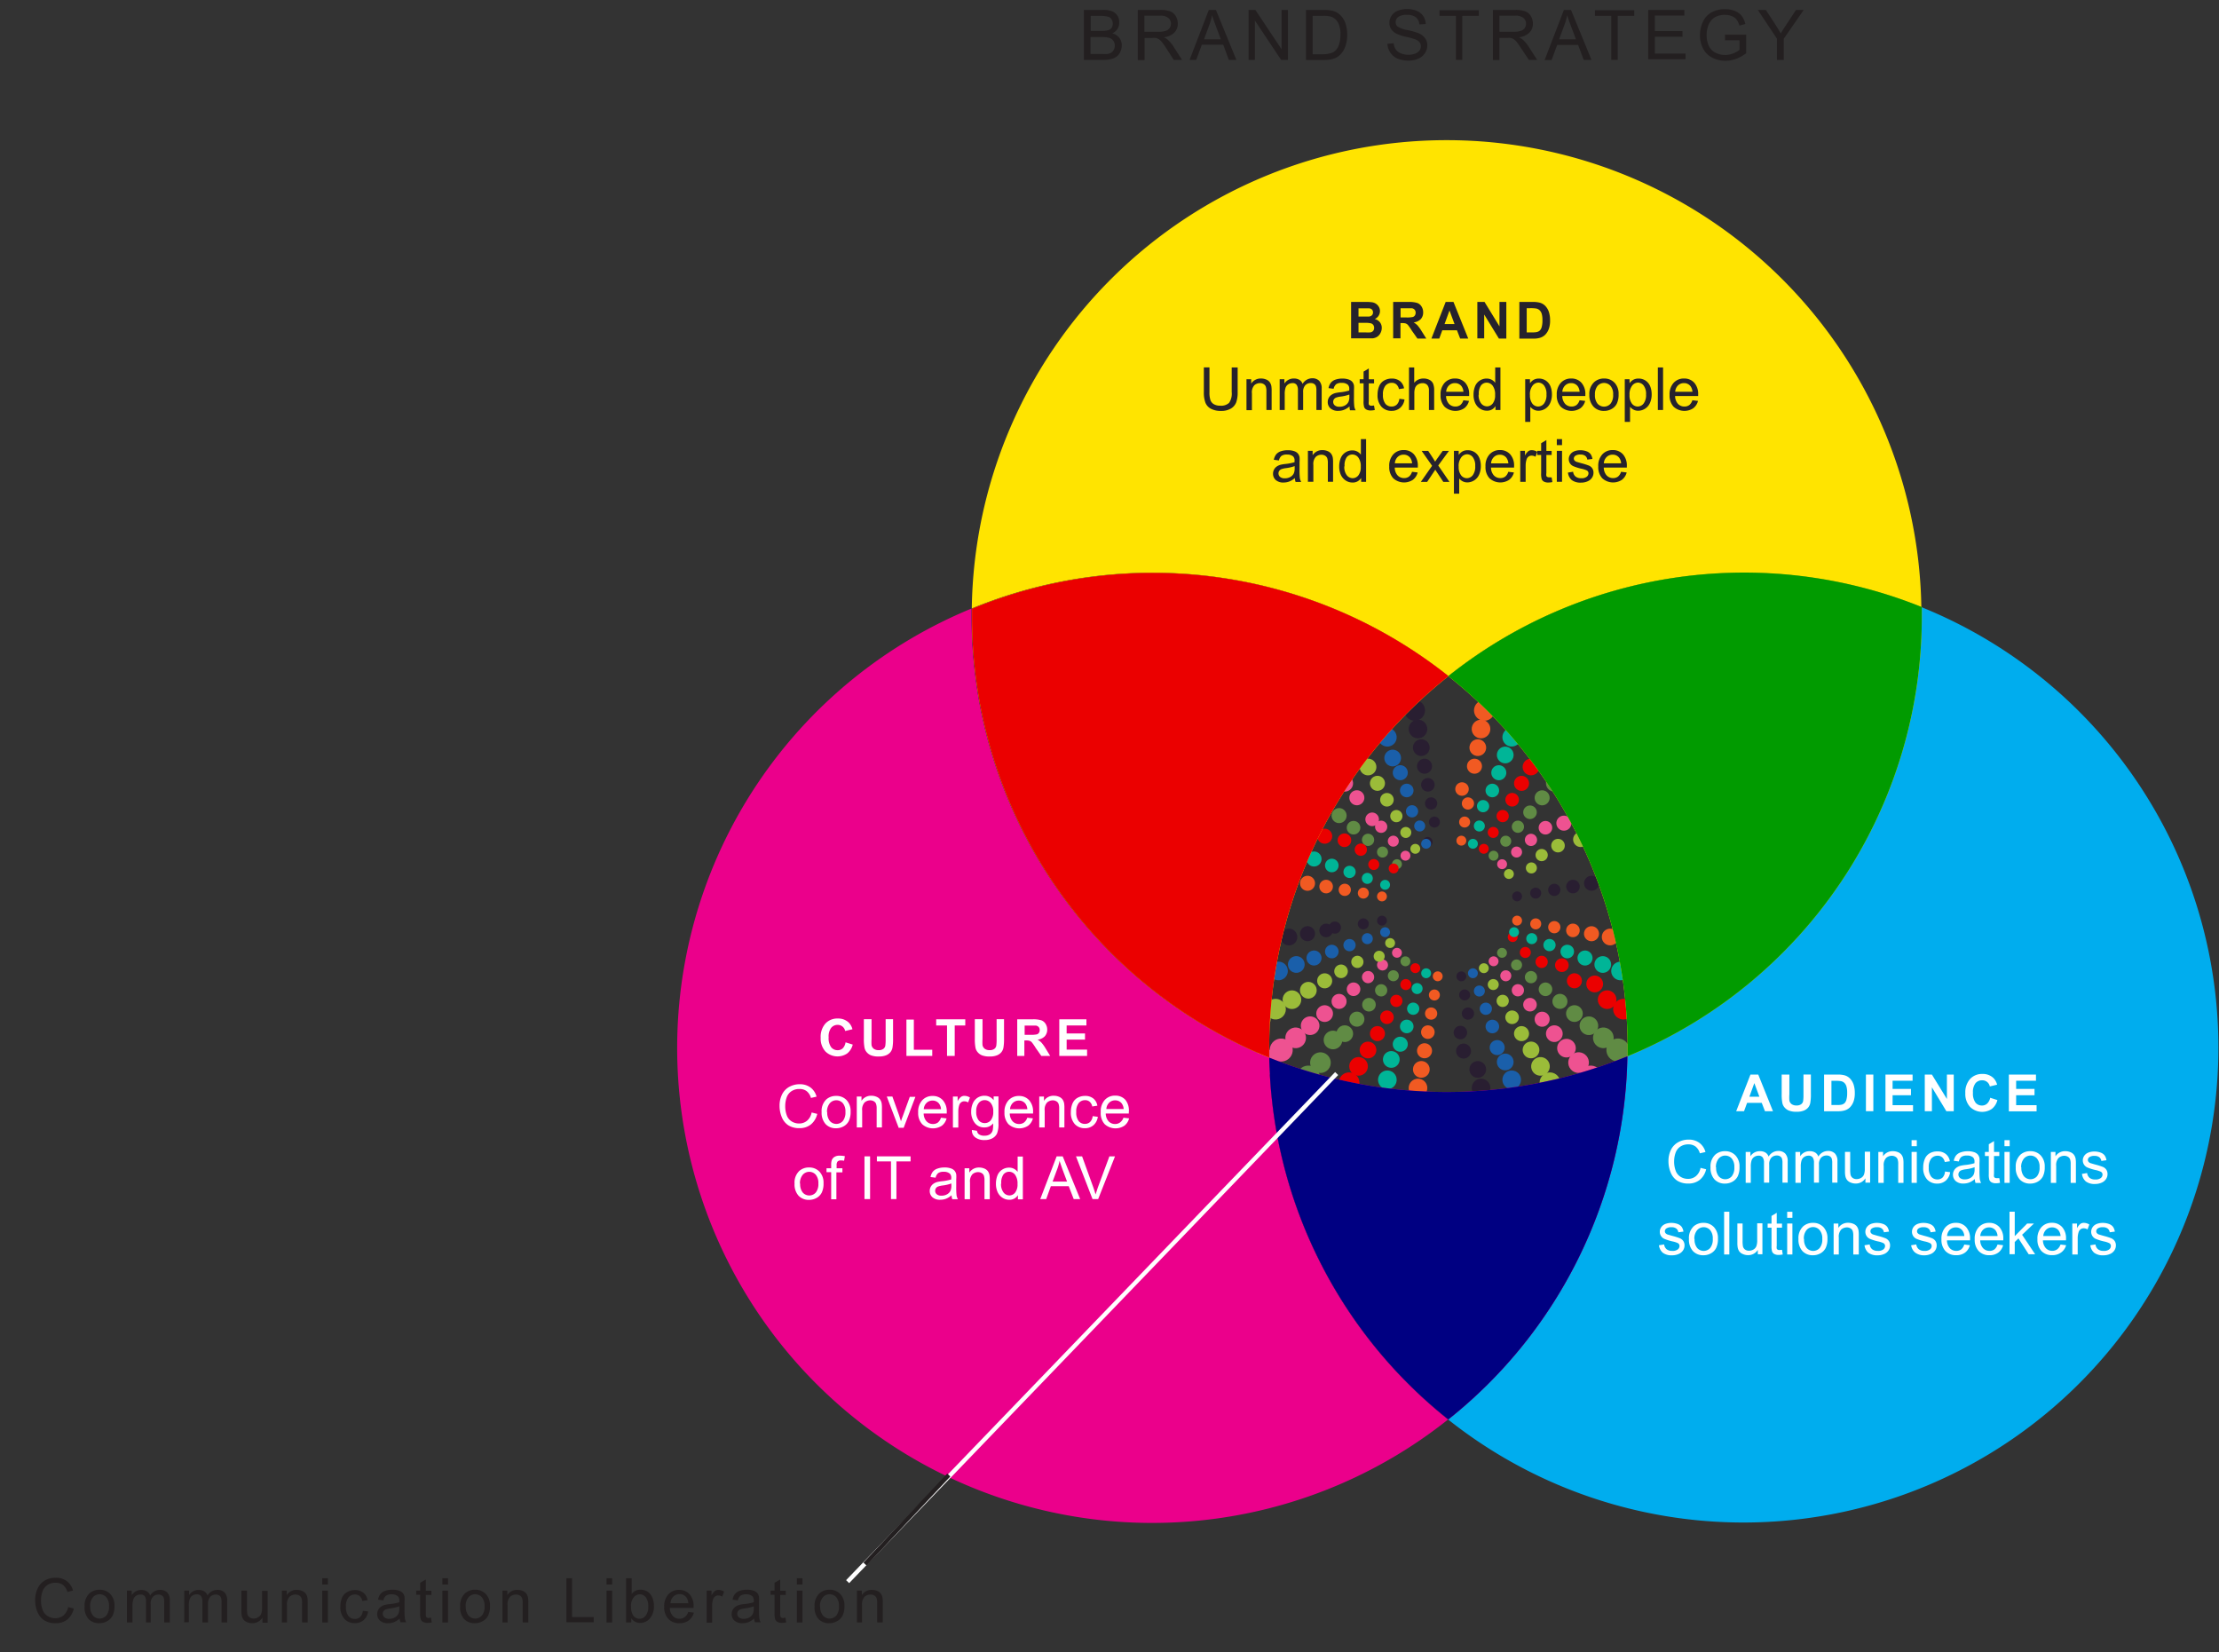 <svg id="Layer_9" data-name="Layer 9" xmlns="http://www.w3.org/2000/svg" viewBox="0 0 395.12 294.13"><rect x="0" y="0" width="395.12" height="294.13" fill="#333333" stroke="none"/><defs><style>.cls-1{fill:#291e31;}.cls-2{fill:#1a5faa;}.cls-3{fill:#9bbc39;}.cls-4{fill:#ee5291;}.cls-5{fill:#608b44;}.cls-6{fill:#eb0000;}.cls-7{fill:#00b597;}.cls-8{fill:#f15a22;}.cls-9{fill:#ffe400;}.cls-10{fill:#eb008b;}.cls-11{fill:#00adee;}.cls-12{fill:#019b00;}.cls-13{fill:#000082;}.cls-14,.cls-15,.cls-16{fill:none;}.cls-14{stroke:#fff;}.cls-14,.cls-15{stroke-miterlimit:10;stroke-width:0.76px;}.cls-15{stroke:#231f20;}.cls-17{fill:#26222c;}.cls-18{fill:#fff;}.cls-19{fill:#231f20;}</style></defs><title>ven_avi</title><circle class="cls-1" cx="250.74" cy="119.86" r="2.27" transform="translate(-17 45.36) rotate(-10)"/><circle class="cls-1" cx="251.32" cy="123.17" r="2.05" transform="translate(-17.57 45.51) rotate(-10)"/><circle class="cls-1" cx="251.91" cy="126.48" r="1.84" transform="translate(-18.14 45.67) rotate(-10)"/><circle class="cls-1" cx="252.49" cy="129.79" r="1.66" transform="translate(-18.7 45.82) rotate(-10)"/><circle class="cls-1" cx="253.08" cy="133.11" r="1.49" transform="translate(-19.27 45.97) rotate(-10)"/><circle class="cls-1" cx="253.66" cy="136.42" r="1.34" transform="translate(-19.84 46.12) rotate(-10)"/><circle class="cls-1" cx="254.25" cy="139.73" r="1.21" transform="translate(-20.4 46.27) rotate(-10)"/><circle class="cls-1" cx="254.83" cy="143.05" r="1.09" transform="translate(-20.97 46.42) rotate(-10)"/><circle class="cls-1" cx="255.41" cy="146.36" r="0.98" transform="translate(-21.53 46.58) rotate(-10)"/><circle class="cls-1" cx="256" cy="149.67" r="0.88" transform="matrix(0.98, -0.17, 0.17, 0.98, -22.1, 46.73)"/><circle class="cls-2" cx="243.58" cy="121.77" r="2.27" transform="translate(-26.96 90.65) rotate(-20)"/><circle class="cls-2" cx="244.73" cy="124.93" r="2.05" transform="translate(-27.97 91.24) rotate(-20)"/><circle class="cls-2" cx="245.88" cy="128.1" r="1.84" transform="translate(-28.98 91.82) rotate(-20)"/><circle class="cls-2" cx="247.03" cy="131.26" r="1.66" transform="translate(-29.99 92.41) rotate(-20)"/><circle class="cls-2" cx="248.18" cy="134.42" r="1.49" transform="matrix(0.94, -0.34, 0.34, 0.94, -31.01, 92.99)"/><circle class="cls-2" cx="249.34" cy="137.58" r="1.34" transform="translate(-32.02 93.57) rotate(-20)"/><circle class="cls-2" cx="250.49" cy="140.74" r="1.21" transform="translate(-33.03 94.16) rotate(-20)"/><circle class="cls-2" cx="251.64" cy="143.9" r="1.09" transform="matrix(0.94, -0.34, 0.34, 0.94, -34.04, 94.74)"/><circle class="cls-2" cx="252.79" cy="147.06" r="0.98" transform="translate(-35.05 95.33) rotate(-20)"/><circle class="cls-2" cx="253.94" cy="150.23" r="0.88" transform="translate(-36.07 95.91) rotate(-20)"/><circle class="cls-3" cx="236.87" cy="124.9" r="2.27" transform="translate(-30.72 135.17) rotate(-30)"/><circle class="cls-3" cx="238.55" cy="127.82" r="2.05" transform="translate(-31.95 136.4) rotate(-30)"/><circle class="cls-3" cx="240.23" cy="130.73" r="1.84" transform="translate(-33.18 137.63) rotate(-30)"/><circle class="cls-3" cx="241.91" cy="133.65" r="1.66" transform="translate(-34.41 138.86) rotate(-30)"/><circle class="cls-3" cx="243.59" cy="136.56" r="1.49" transform="translate(-35.64 140.09) rotate(-30)"/><circle class="cls-3" cx="245.28" cy="139.47" r="1.34" transform="translate(-36.88 141.32) rotate(-30)"/><circle class="cls-3" cx="246.96" cy="142.39" r="1.21" transform="translate(-38.11 142.56) rotate(-30)"/><circle class="cls-3" cx="248.64" cy="145.3" r="1.09" transform="translate(-39.34 143.79) rotate(-30)"/><circle class="cls-3" cx="250.32" cy="148.21" r="0.98" transform="translate(-40.57 145.02) rotate(-30)"/><circle class="cls-3" cx="252.01" cy="151.13" r="0.88" transform="translate(-41.8 146.25) rotate(-30)"/><circle class="cls-4" cx="230.8" cy="129.16" r="2.27" transform="translate(-29.02 178.57) rotate(-40)"/><circle class="cls-4" cx="232.96" cy="131.73" r="2.05" transform="translate(-30.17 180.56) rotate(-40)"/><circle class="cls-4" cx="235.12" cy="134.31" r="1.84" transform="translate(-31.32 182.56) rotate(-40)"/><circle class="cls-4" cx="237.28" cy="136.89" r="1.66" transform="translate(-32.48 184.55) rotate(-40)"/><circle class="cls-4" cx="239.45" cy="139.46" r="1.49" transform="translate(-33.63 186.54) rotate(-40)"/><circle class="cls-4" cx="241.61" cy="142.04" r="1.34" transform="translate(-34.78 188.53) rotate(-40)"/><circle class="cls-4" cx="243.77" cy="144.62" r="1.21" transform="matrix(0.77, -0.64, 0.64, 0.77, -35.93, 190.53)"/><circle class="cls-4" cx="245.93" cy="147.2" r="1.09" transform="translate(-37.08 192.52) rotate(-40)"/><circle class="cls-4" cx="248.1" cy="149.77" r="0.98" transform="translate(-38.23 194.51) rotate(-40)"/><circle class="cls-4" cx="250.26" cy="152.35" r="0.88" transform="translate(-39.38 196.51) rotate(-40)"/><circle class="cls-5" cx="225.56" cy="134.4" r="2.27" transform="translate(-22.38 220.79) rotate(-50)"/><circle class="cls-5" cx="228.13" cy="136.56" r="2.05" transform="translate(-23.12 223.54) rotate(-50)"/><circle class="cls-5" cx="230.71" cy="138.72" r="1.84" transform="matrix(0.64, -0.77, 0.77, 0.64, -23.85, 226.29)"/><circle class="cls-5" cx="233.29" cy="140.88" r="1.66" transform="translate(-24.59 229.03) rotate(-50)"/><circle class="cls-5" cx="235.86" cy="143.05" r="1.49" transform="translate(-25.33 231.78) rotate(-50)"/><circle class="cls-5" cx="238.44" cy="145.21" r="1.34" transform="translate(-26.06 234.53) rotate(-50)"/><circle class="cls-5" cx="241.02" cy="147.37" r="1.21" transform="translate(-26.8 237.27) rotate(-50)"/><circle class="cls-5" cx="243.6" cy="149.53" r="1.09" transform="translate(-27.53 240.02) rotate(-50)"/><circle class="cls-5" cx="246.17" cy="151.7" r="0.98" transform="translate(-28.27 242.77) rotate(-50)"/><circle class="cls-5" cx="248.75" cy="153.86" r="0.88" transform="translate(-29.01 245.51) rotate(-50)"/><circle class="cls-6" cx="221.31" cy="140.47" r="2.27" transform="translate(-10.99 261.89) rotate(-60)"/><circle class="cls-6" cx="224.22" cy="142.15" r="2.05" transform="translate(-10.99 265.25) rotate(-60)"/><circle class="cls-6" cx="227.13" cy="143.83" r="1.84" transform="matrix(0.5, -0.87, 0.87, 0.5, -10.99, 268.62)"/><circle class="cls-6" cx="230.05" cy="145.51" r="1.66" transform="translate(-10.99 271.98) rotate(-60)"/><circle class="cls-6" cx="232.96" cy="147.19" r="1.49" transform="matrix(0.5, -0.87, 0.87, 0.5, -10.99, 275.35)"/><circle class="cls-6" cx="235.87" cy="148.88" r="1.34" transform="translate(-10.99 278.71) rotate(-60)"/><circle class="cls-6" cx="238.79" cy="150.56" r="1.21" transform="matrix(0.5, -0.87, 0.87, 0.5, -10.99, 282.07)"/><circle class="cls-6" cx="241.7" cy="152.24" r="1.09" transform="matrix(0.5, -0.87, 0.87, 0.5, -10.99, 285.44)"/><circle class="cls-6" cx="244.61" cy="153.92" r="0.98" transform="translate(-10.99 288.8) rotate(-60)"/><circle class="cls-6" cx="247.53" cy="155.61" r="0.88" transform="matrix(0.5, -0.87, 0.87, 0.5, -10.99, 292.17)"/><circle class="cls-7" cx="218.17" cy="147.18" r="2.27" transform="translate(5.25 301.86) rotate(-70)"/><circle class="cls-7" cx="221.33" cy="148.33" r="2.05" transform="translate(6.25 305.59) rotate(-70)"/><circle class="cls-7" cx="224.5" cy="149.48" r="1.84" transform="translate(7.25 309.31) rotate(-70)"/><circle class="cls-7" cx="227.66" cy="150.63" r="1.66" transform="translate(8.24 313.04) rotate(-70)"/><circle class="cls-7" cx="230.82" cy="151.78" r="1.49" transform="translate(9.24 316.77) rotate(-70)"/><circle class="cls-7" cx="233.98" cy="152.94" r="1.34" transform="translate(10.24 320.5) rotate(-70)"/><circle class="cls-7" cx="237.14" cy="154.09" r="1.21" transform="translate(11.24 324.23) rotate(-70)"/><circle class="cls-7" cx="240.3" cy="155.24" r="1.09" transform="translate(12.24 327.95) rotate(-70)"/><circle class="cls-7" cx="243.46" cy="156.39" r="0.98" transform="translate(13.24 331.68) rotate(-70)"/><circle class="cls-7" cx="246.63" cy="157.54" r="0.88" transform="translate(14.24 335.41) rotate(-70)"/><circle class="cls-8" cx="216.26" cy="154.34" r="2.27" transform="translate(26.71 340.51) rotate(-80)"/><circle class="cls-8" cx="219.57" cy="154.92" r="2.05" transform="translate(28.87 344.25) rotate(-80)"/><circle class="cls-8" cx="222.88" cy="155.51" r="1.84" transform="matrix(0.17, -0.98, 0.98, 0.17, 31.03, 348)"/><circle class="cls-8" cx="226.2" cy="156.09" r="1.66" transform="translate(33.2 351.75) rotate(-80)"/><circle class="cls-8" cx="229.51" cy="156.68" r="1.49" transform="translate(35.36 355.49) rotate(-80)"/><circle class="cls-8" cx="232.82" cy="157.26" r="1.34" transform="translate(37.52 359.24) rotate(-80)"/><circle class="cls-8" cx="236.13" cy="157.85" r="1.21" transform="translate(39.68 362.98) rotate(-80)"/><circle class="cls-8" cx="239.45" cy="158.43" r="1.09" transform="translate(41.85 366.73) rotate(-80)"/><circle class="cls-8" cx="242.76" cy="159.01" r="0.98" transform="translate(44.01 370.47) rotate(-80)"/><circle class="cls-8" cx="246.07" cy="159.6" r="0.88" transform="translate(46.17 374.22) rotate(-80)"/><circle class="cls-8" cx="265.47" cy="119.86" r="2.27" transform="translate(101.34 360.48) rotate(-80)"/><circle class="cls-8" cx="264.89" cy="123.17" r="2.05" transform="translate(97.59 362.64) rotate(-80)"/><circle class="cls-8" cx="264.3" cy="126.48" r="1.84" transform="translate(93.85 364.81) rotate(-80)"/><circle class="cls-8" cx="263.72" cy="129.79" r="1.66" transform="translate(90.1 366.97) rotate(-80)"/><circle class="cls-8" cx="263.13" cy="133.11" r="1.49" transform="translate(86.36 369.13) rotate(-80)"/><circle class="cls-8" cx="262.55" cy="136.42" r="1.34" transform="translate(82.61 371.29) rotate(-80)"/><circle class="cls-8" cx="261.97" cy="139.73" r="1.21" transform="matrix(0.17, -0.98, 0.98, 0.17, 78.86, 373.46)"/><circle class="cls-8" cx="261.38" cy="143.05" r="1.09" transform="translate(75.12 375.62) rotate(-80)"/><circle class="cls-8" cx="260.8" cy="146.36" r="0.98" transform="translate(71.37 377.78) rotate(-80)"/><circle class="cls-8" cx="260.21" cy="149.67" r="0.88" transform="translate(67.63 379.94) rotate(-80)"/><circle class="cls-7" cx="272.63" cy="121.77" r="2.27" transform="translate(64.96 336.31) rotate(-70)"/><circle class="cls-7" cx="271.48" cy="124.93" r="2.05" transform="translate(61.23 337.31) rotate(-70)"/><circle class="cls-7" cx="270.33" cy="128.1" r="1.84" transform="translate(57.5 338.31) rotate(-70)"/><circle class="cls-7" cx="269.18" cy="131.26" r="1.66" transform="translate(53.77 339.31) rotate(-70)"/><circle class="cls-7" cx="268.03" cy="134.42" r="1.49" transform="translate(50.04 340.31) rotate(-70)"/><circle class="cls-7" cx="266.88" cy="137.58" r="1.34" transform="translate(46.32 341.31) rotate(-70)"/><circle class="cls-7" cx="265.73" cy="140.74" r="1.21" transform="translate(42.59 342.31) rotate(-70)"/><circle class="cls-7" cx="264.57" cy="143.9" r="1.09" transform="matrix(0.34, -0.94, 0.94, 0.34, 38.86, 343.3)"/><circle class="cls-7" cx="263.42" cy="147.06" r="0.98" transform="translate(35.13 344.3) rotate(-70)"/><circle class="cls-7" cx="262.27" cy="150.23" r="0.88" transform="translate(31.4 345.3) rotate(-70)"/><circle class="cls-6" cx="279.35" cy="124.9" r="2.27" transform="translate(31.5 304.37) rotate(-60)"/><circle class="cls-6" cx="277.66" cy="127.82" r="2.05" transform="translate(28.14 304.37) rotate(-60)"/><circle class="cls-6" cx="275.98" cy="130.73" r="1.84" transform="translate(24.77 304.37) rotate(-60)"/><circle class="cls-6" cx="274.3" cy="133.65" r="1.66" transform="translate(21.41 304.37) rotate(-60)"/><circle class="cls-6" cx="272.62" cy="136.56" r="1.49" transform="translate(18.04 304.37) rotate(-60)"/><circle class="cls-6" cx="270.93" cy="139.47" r="1.34" transform="translate(14.68 304.37) rotate(-60)"/><circle class="cls-6" cx="269.25" cy="142.39" r="1.21" transform="translate(11.32 304.37) rotate(-60)"/><circle class="cls-6" cx="267.57" cy="145.3" r="1.09" transform="translate(7.95 304.37) rotate(-60)"/><circle class="cls-6" cx="265.89" cy="148.21" r="0.98" transform="translate(4.59 304.37) rotate(-60)"/><circle class="cls-6" cx="264.21" cy="151.13" r="0.88" transform="translate(1.22 304.37) rotate(-60)"/><circle class="cls-5" cx="285.42" cy="129.16" r="2.27" transform="translate(3.02 264.78) rotate(-50)"/><circle class="cls-5" cx="283.25" cy="131.73" r="2.05" transform="translate(0.27 264.04) rotate(-50)"/><circle class="cls-5" cx="281.09" cy="134.31" r="1.84" transform="translate(-2.48 263.3) rotate(-50)"/><circle class="cls-5" cx="278.93" cy="136.89" r="1.66" transform="translate(-5.23 262.57) rotate(-50)"/><circle class="cls-5" cx="276.77" cy="139.46" r="1.49" transform="translate(-7.97 261.83) rotate(-50)"/><circle class="cls-5" cx="274.6" cy="142.04" r="1.34" transform="translate(-10.72 261.1) rotate(-50)"/><circle class="cls-5" cx="272.44" cy="144.62" r="1.21" transform="translate(-13.47 260.36) rotate(-50)"/><circle class="cls-5" cx="270.28" cy="147.2" r="1.09" transform="translate(-16.21 259.62) rotate(-50)"/><circle class="cls-5" cx="268.12" cy="149.77" r="0.98" transform="translate(-18.96 258.89) rotate(-50)"/><circle class="cls-5" cx="265.95" cy="152.35" r="0.88" transform="translate(-21.71 258.15) rotate(-50)"/><circle class="cls-4" cx="290.66" cy="134.4" r="2.27" transform="translate(-18.39 218.27) rotate(-40)"/><circle class="cls-4" cx="288.08" cy="136.56" r="2.05" transform="translate(-20.38 217.12) rotate(-40)"/><circle class="cls-4" cx="285.5" cy="138.72" r="1.84" transform="translate(-22.37 215.97) rotate(-40)"/><circle class="cls-4" cx="282.92" cy="140.88" r="1.66" transform="translate(-24.37 214.82) rotate(-40)"/><circle class="cls-4" cx="280.35" cy="143.05" r="1.49" transform="translate(-26.36 213.67) rotate(-40)"/><circle class="cls-4" cx="277.77" cy="145.21" r="1.34" transform="matrix(0.77, -0.64, 0.64, 0.77, -28.35, 212.52)"/><circle class="cls-4" cx="275.19" cy="147.37" r="1.21" transform="translate(-30.35 211.37) rotate(-40)"/><circle class="cls-4" cx="272.61" cy="149.53" r="1.09" transform="translate(-32.34 210.22) rotate(-40)"/><circle class="cls-4" cx="270.04" cy="151.7" r="0.98" transform="translate(-34.33 209.07) rotate(-40)"/><circle class="cls-4" cx="267.46" cy="153.86" r="0.88" transform="translate(-36.32 207.92) rotate(-40)"/><circle class="cls-3" cx="294.91" cy="140.47" r="2.27" transform="matrix(0.87, -0.5, 0.5, 0.87, -30.72, 166.27)"/><circle class="cls-3" cx="291.99" cy="142.15" r="2.05" transform="matrix(0.87, -0.5, 0.5, 0.87, -31.95, 165.04)"/><circle class="cls-3" cx="289.08" cy="143.83" r="1.84" transform="translate(-33.19 163.81) rotate(-30)"/><circle class="cls-3" cx="286.17" cy="145.51" r="1.66" transform="translate(-34.42 162.58) rotate(-30)"/><circle class="cls-3" cx="283.25" cy="147.19" r="1.49" transform="matrix(0.87, -0.5, 0.5, 0.87, -35.65, 161.35)"/><circle class="cls-3" cx="280.34" cy="148.88" r="1.34" transform="matrix(0.87, -0.5, 0.5, 0.87, -36.88, 160.11)"/><circle class="cls-3" cx="277.42" cy="150.56" r="1.21" transform="translate(-38.11 158.88) rotate(-30)"/><circle class="cls-3" cx="274.51" cy="152.24" r="1.09" transform="translate(-39.34 157.65) rotate(-30)"/><circle class="cls-3" cx="271.6" cy="153.92" r="0.98" transform="matrix(0.87, -0.5, 0.5, 0.87, -40.57, 156.42)"/><circle class="cls-3" cx="268.68" cy="155.61" r="0.88" transform="translate(-41.81 155.19) rotate(-30)"/><circle class="cls-1" cx="299.96" cy="154.34" r="2.27" transform="translate(-22.24 54.43) rotate(-10)"/><circle class="cls-1" cx="296.64" cy="154.92" r="2.05" transform="matrix(0.98, -0.17, 0.17, 0.98, -22.4, 53.87)"/><circle class="cls-1" cx="293.33" cy="155.51" r="1.84" transform="translate(-22.55 53.3) rotate(-10)"/><circle class="cls-1" cx="290.02" cy="156.09" r="1.66" transform="translate(-22.7 52.73) rotate(-10)"/><circle class="cls-1" cx="286.7" cy="156.68" r="1.49" transform="translate(-22.85 52.17) rotate(-10)"/><circle class="cls-1" cx="283.39" cy="157.26" r="1.34" transform="translate(-23 51.6) rotate(-10)"/><circle class="cls-1" cx="280.08" cy="157.85" r="1.21" transform="translate(-23.15 51.03) rotate(-10)"/><circle class="cls-1" cx="276.76" cy="158.43" r="1.09" transform="translate(-23.31 50.47) rotate(-10)"/><circle class="cls-1" cx="273.45" cy="159.01" r="0.98" transform="translate(-23.46 49.9) rotate(-10)"/><circle class="cls-1" cx="270.14" cy="159.6" r="0.88" transform="translate(-23.61 49.33) rotate(-10)"/><circle class="cls-8" cx="250.74" cy="203.65" r="2.27" transform="translate(6.65 415.22) rotate(-80)"/><circle class="cls-8" cx="251.32" cy="200.33" r="2.05" transform="translate(10.39 413.05) rotate(-80)"/><circle class="cls-8" cx="251.91" cy="197.02" r="1.84" transform="translate(14.14 410.89) rotate(-80)"/><circle class="cls-8" cx="252.49" cy="193.71" r="1.66" transform="translate(17.88 408.73) rotate(-80)"/><circle class="cls-8" cx="253.08" cy="190.4" r="1.49" transform="translate(21.63 406.57) rotate(-80)"/><circle class="cls-8" cx="253.66" cy="187.08" r="1.34" transform="translate(25.37 404.4) rotate(-80)"/><circle class="cls-8" cx="254.25" cy="183.77" r="1.21" transform="translate(29.12 402.24) rotate(-80)"/><circle class="cls-8" cx="254.83" cy="180.46" r="1.09" transform="translate(32.86 400.08) rotate(-80)"/><circle class="cls-8" cx="255.41" cy="177.14" r="0.98" transform="translate(36.61 397.92) rotate(-80)"/><circle class="cls-8" cx="256" cy="173.83" r="0.88" transform="translate(40.36 395.75) rotate(-80)"/><circle class="cls-7" cx="243.58" cy="201.73" r="2.27" transform="translate(-29.29 361.63) rotate(-70)"/><circle class="cls-7" cx="244.73" cy="198.57" r="2.05" transform="translate(-25.56 360.63) rotate(-70)"/><circle class="cls-7" cx="245.88" cy="195.41" r="1.84" transform="translate(-21.84 359.63) rotate(-70)"/><circle class="cls-7" cx="247.03" cy="192.25" r="1.66" transform="translate(-18.11 358.63) rotate(-70)"/><circle class="cls-7" cx="248.18" cy="189.08" r="1.49" transform="matrix(0.34, -0.94, 0.94, 0.34, -14.38, 357.63)"/><circle class="cls-7" cx="249.34" cy="185.92" r="1.34" transform="translate(-10.65 356.63) rotate(-70)"/><circle class="cls-7" cx="250.49" cy="182.76" r="1.21" transform="translate(-6.92 355.63) rotate(-70)"/><circle class="cls-7" cx="251.64" cy="179.6" r="1.09" transform="translate(-3.2 354.63) rotate(-70)"/><circle class="cls-7" cx="252.79" cy="176.44" r="0.98" transform="matrix(0.34, -0.94, 0.94, 0.34, 0.53, 353.64)"/><circle class="cls-7" cx="253.94" cy="173.28" r="0.88" transform="translate(4.26 352.64) rotate(-70)"/><circle class="cls-6" cx="236.87" cy="198.6" r="2.27" transform="translate(-53.56 304.43) rotate(-60)"/><circle class="cls-6" cx="238.55" cy="195.68" r="2.05" transform="translate(-50.19 304.43) rotate(-60)"/><circle class="cls-6" cx="240.23" cy="192.77" r="1.84" transform="translate(-46.83 304.43) rotate(-60)"/><circle class="cls-6" cx="241.91" cy="189.86" r="1.66" transform="translate(-43.47 304.43) rotate(-60)"/><circle class="cls-6" cx="243.59" cy="186.94" r="1.49" transform="translate(-40.1 304.43) rotate(-60)"/><circle class="cls-6" cx="245.28" cy="184.03" r="1.34" transform="translate(-36.74 304.43) rotate(-60)"/><circle class="cls-6" cx="246.96" cy="181.12" r="1.21" transform="translate(-33.37 304.43) rotate(-60)"/><circle class="cls-6" cx="248.64" cy="178.2" r="1.09" transform="translate(-30.01 304.43) rotate(-60)"/><circle class="cls-6" cx="250.32" cy="175.29" r="0.98" transform="translate(-26.64 304.43) rotate(-60)"/><circle class="cls-6" cx="252.01" cy="172.38" r="0.88" transform="translate(-23.28 304.43) rotate(-60)"/><circle class="cls-5" cx="230.8" cy="194.35" r="2.27" transform="translate(-66.44 246.22) rotate(-50)"/><circle class="cls-5" cx="232.96" cy="191.77" r="2.05" transform="translate(-63.69 246.96) rotate(-50)"/><circle class="cls-5" cx="235.12" cy="189.19" r="1.84" transform="translate(-60.94 247.7) rotate(-50)"/><circle class="cls-5" cx="237.28" cy="186.62" r="1.66" transform="matrix(0.64, -0.77, 0.77, 0.64, -58.2, 248.43)"/><circle class="cls-5" cx="239.45" cy="184.04" r="1.49" transform="translate(-55.45 249.17) rotate(-50)"/><circle class="cls-5" cx="241.61" cy="181.46" r="1.34" transform="translate(-52.7 249.9) rotate(-50)"/><circle class="cls-5" cx="243.77" cy="178.88" r="1.21" transform="translate(-49.96 250.64) rotate(-50)"/><circle class="cls-5" cx="245.93" cy="176.31" r="1.09" transform="translate(-47.21 251.38) rotate(-50)"/><circle class="cls-5" cx="248.1" cy="173.73" r="0.98" transform="translate(-44.46 252.11) rotate(-50)"/><circle class="cls-5" cx="250.26" cy="171.15" r="0.88" transform="translate(-41.72 252.85) rotate(-50)"/><circle class="cls-4" cx="225.56" cy="189.11" r="2.27" transform="translate(-68.79 189.23) rotate(-40)"/><circle class="cls-4" cx="228.13" cy="186.95" r="2.05" transform="translate(-66.79 190.38) rotate(-40)"/><circle class="cls-4" cx="230.71" cy="184.78" r="1.84" transform="translate(-64.8 191.53) rotate(-40)"/><circle class="cls-4" cx="233.29" cy="182.62" r="1.66" transform="translate(-62.81 192.68) rotate(-40)"/><circle class="cls-4" cx="235.86" cy="180.46" r="1.49" transform="translate(-60.81 193.83) rotate(-40)"/><circle class="cls-4" cx="238.44" cy="178.29" r="1.34" transform="translate(-58.82 194.98) rotate(-40)"/><circle class="cls-4" cx="241.02" cy="176.13" r="1.21" transform="translate(-56.83 196.13) rotate(-40)"/><circle class="cls-4" cx="243.6" cy="173.97" r="1.09" transform="translate(-54.83 197.28) rotate(-40)"/><circle class="cls-4" cx="246.17" cy="171.81" r="0.98" transform="translate(-52.84 198.43) rotate(-40)"/><circle class="cls-4" cx="248.75" cy="169.64" r="0.88" transform="translate(-50.85 199.58) rotate(-40)"/><circle class="cls-3" cx="221.31" cy="183.04" r="2.27" transform="matrix(0.87, -0.5, 0.5, 0.87, -61.87, 135.17)"/><circle class="cls-3" cx="224.22" cy="181.36" r="2.05" transform="translate(-60.64 136.41) rotate(-30)"/><circle class="cls-3" cx="227.13" cy="179.67" r="1.84" transform="translate(-59.41 137.64) rotate(-30)"/><circle class="cls-3" cx="230.05" cy="177.99" r="1.66" transform="translate(-58.18 138.87) rotate(-30)"/><circle class="cls-3" cx="232.96" cy="176.31" r="1.49" transform="translate(-56.94 140.1) rotate(-30)"/><circle class="cls-3" cx="235.87" cy="174.63" r="1.34" transform="translate(-55.71 141.33) rotate(-30)"/><circle class="cls-3" cx="238.79" cy="172.94" r="1.21" transform="translate(-54.48 142.56) rotate(-30)"/><circle class="cls-3" cx="241.7" cy="171.26" r="1.09" transform="translate(-53.25 143.79) rotate(-30)"/><circle class="cls-3" cx="244.61" cy="169.58" r="0.98" transform="matrix(0.87, -0.5, 0.5, 0.87, -52.02, 145.03)"/><circle class="cls-3" cx="247.53" cy="167.9" r="0.88" transform="translate(-50.79 146.26) rotate(-30)"/><circle class="cls-2" cx="218.17" cy="176.32" r="2.27" transform="translate(-47.15 85.25) rotate(-20)"/><circle class="cls-2" cx="221.33" cy="175.17" r="2.05" transform="matrix(0.94, -0.34, 0.34, 0.94, -46.56, 86.27)"/><circle class="cls-2" cx="224.5" cy="174.02" r="1.84" transform="translate(-45.98 87.28) rotate(-20)"/><circle class="cls-2" cx="227.66" cy="172.87" r="1.66" transform="translate(-45.4 88.29) rotate(-20)"/><circle class="cls-2" cx="230.82" cy="171.72" r="1.49" transform="translate(-44.81 89.3) rotate(-20)"/><circle class="cls-2" cx="233.98" cy="170.57" r="1.34" transform="translate(-44.23 90.31) rotate(-20)"/><circle class="cls-2" cx="237.14" cy="169.42" r="1.21" transform="translate(-43.64 91.32) rotate(-20)"/><circle class="cls-2" cx="240.3" cy="168.27" r="1.09" transform="translate(-43.06 92.34) rotate(-20)"/><circle class="cls-2" cx="243.46" cy="167.12" r="0.98" transform="translate(-42.47 93.35) rotate(-20)"/><circle class="cls-2" cx="246.63" cy="165.97" r="0.88" transform="translate(-41.89 94.36) rotate(-20)"/><circle class="cls-1" cx="216.26" cy="169.16" r="2.27" transform="matrix(0.98, -0.17, 0.17, 0.98, -26.09, 40.12)"/><circle class="cls-1" cx="219.57" cy="168.58" r="2.05" transform="translate(-25.94 40.69) rotate(-10)"/><circle class="cls-1" cx="222.88" cy="167.99" r="1.84" transform="translate(-25.79 41.26) rotate(-10)"/><circle class="cls-1" cx="226.2" cy="167.41" r="1.66" transform="translate(-25.63 41.82) rotate(-10)"/><circle class="cls-1" cx="229.51" cy="166.83" r="1.49" transform="translate(-25.48 42.39) rotate(-10)"/><circle class="cls-1" cx="232.82" cy="166.24" r="1.34" transform="translate(-25.33 42.95) rotate(-10)"/><circle class="cls-1" cx="236.13" cy="165.66" r="1.21" transform="translate(-25.18 43.52) rotate(-10)"/><circle class="cls-1" cx="239.45" cy="165.07" r="1.09" transform="matrix(0.98, -0.17, 0.17, 0.98, -25.03, 44.09)"/><circle class="cls-1" cx="242.76" cy="164.49" r="0.98" transform="translate(-24.88 44.65) rotate(-10)"/><circle class="cls-1" cx="246.07" cy="163.91" r="0.88" transform="translate(-24.72 45.22) rotate(-10)"/><circle class="cls-1" cx="265.47" cy="203.65" r="2.27" transform="translate(-31.33 49.19) rotate(-10)"/><circle class="cls-1" cx="264.89" cy="200.33" r="2.05" transform="translate(-30.76 49.04) rotate(-10)"/><circle class="cls-1" cx="264.3" cy="197.02" r="1.84" transform="translate(-30.2 48.89) rotate(-10)"/><circle class="cls-1" cx="263.72" cy="193.71" r="1.66" transform="translate(-29.63 48.74) rotate(-10)"/><circle class="cls-1" cx="263.13" cy="190.4" r="1.49" transform="translate(-29.06 48.59) rotate(-10)"/><circle class="cls-1" cx="262.55" cy="187.08" r="1.34" transform="matrix(0.98, -0.17, 0.17, 0.98, -28.5, 48.43)"/><circle class="cls-1" cx="261.97" cy="183.77" r="1.21" transform="matrix(0.98, -0.17, 0.17, 0.98, -27.93, 48.28)"/><circle class="cls-1" cx="261.38" cy="180.46" r="1.09" transform="translate(-27.36 48.13) rotate(-10)"/><circle class="cls-1" cx="260.8" cy="177.14" r="0.98" transform="translate(-26.8 47.98) rotate(-10)"/><circle class="cls-1" cx="260.21" cy="173.83" r="0.88" transform="translate(-26.23 47.83) rotate(-10)"/><circle class="cls-2" cx="272.63" cy="201.73" r="2.27" transform="translate(-52.55 105.41) rotate(-20)"/><circle class="cls-2" cx="271.48" cy="198.57" r="2.05" transform="translate(-51.54 104.83) rotate(-20)"/><circle class="cls-2" cx="270.33" cy="195.41" r="1.84" transform="translate(-50.53 104.24) rotate(-20)"/><circle class="cls-2" cx="269.18" cy="192.25" r="1.66" transform="translate(-49.52 103.66) rotate(-20)"/><circle class="cls-2" cx="268.03" cy="189.08" r="1.49" transform="translate(-48.51 103.07) rotate(-20)"/><circle class="cls-2" cx="266.88" cy="185.92" r="1.34" transform="matrix(0.94, -0.34, 0.34, 0.94, -47.49, 102.49)"/><circle class="cls-2" cx="265.73" cy="182.76" r="1.21" transform="translate(-46.48 101.91) rotate(-20)"/><circle class="cls-2" cx="264.57" cy="179.6" r="1.09" transform="translate(-45.47 101.32) rotate(-20)"/><circle class="cls-2" cx="263.42" cy="176.44" r="0.98" transform="translate(-44.46 100.74) rotate(-20)"/><circle class="cls-2" cx="262.27" cy="173.28" r="0.88" transform="translate(-43.45 100.15) rotate(-20)"/><circle class="cls-3" cx="279.35" cy="198.6" r="2.27" transform="translate(-61.87 166.28) rotate(-30)"/><circle class="cls-3" cx="277.66" cy="195.68" r="2.05" transform="translate(-60.64 165.05) rotate(-30)"/><circle class="cls-3" cx="275.98" cy="192.77" r="1.84" transform="translate(-59.41 163.82) rotate(-30)"/><circle class="cls-3" cx="274.3" cy="189.86" r="1.66" transform="translate(-58.18 162.59) rotate(-30)"/><circle class="cls-3" cx="272.62" cy="186.94" r="1.49" transform="translate(-56.95 161.35) rotate(-30)"/><circle class="cls-3" cx="270.93" cy="184.03" r="1.34" transform="translate(-55.72 160.12) rotate(-30)"/><circle class="cls-3" cx="269.25" cy="181.12" r="1.21" transform="translate(-54.49 158.89) rotate(-30)"/><circle class="cls-3" cx="267.57" cy="178.2" r="1.09" transform="translate(-53.25 157.66) rotate(-30)"/><circle class="cls-3" cx="265.89" cy="175.29" r="0.98" transform="translate(-52.02 156.43) rotate(-30)"/><circle class="cls-3" cx="264.21" cy="172.38" r="0.88" transform="translate(-50.79 155.2) rotate(-30)"/><circle class="cls-4" cx="285.42" cy="194.35" r="2.27" transform="translate(-58.15 228.93) rotate(-40)"/><circle class="cls-4" cx="283.25" cy="191.77" r="2.05" transform="translate(-57 226.94) rotate(-40)"/><circle class="cls-4" cx="281.09" cy="189.19" r="1.84" transform="translate(-55.85 224.94) rotate(-40)"/><circle class="cls-4" cx="278.93" cy="186.62" r="1.66" transform="translate(-54.7 222.95) rotate(-40)"/><circle class="cls-4" cx="276.77" cy="184.04" r="1.49" transform="translate(-53.55 220.96) rotate(-40)"/><circle class="cls-4" cx="274.6" cy="181.46" r="1.34" transform="translate(-52.4 218.97) rotate(-40)"/><circle class="cls-4" cx="272.44" cy="178.88" r="1.21" transform="translate(-51.25 216.97) rotate(-40)"/><circle class="cls-4" cx="270.28" cy="176.31" r="1.09" transform="translate(-50.1 214.98) rotate(-40)"/><circle class="cls-4" cx="268.12" cy="173.73" r="0.98" transform="translate(-48.94 212.99) rotate(-40)"/><circle class="cls-4" cx="265.95" cy="171.15" r="0.88" transform="translate(-47.79 210.99) rotate(-40)"/><circle class="cls-5" cx="290.66" cy="189.11" r="2.27" transform="translate(-41.04 290.21) rotate(-50)"/><circle class="cls-5" cx="288.08" cy="186.95" r="2.05" transform="translate(-40.3 287.46) rotate(-50)"/><circle class="cls-5" cx="285.5" cy="184.78" r="1.84" transform="translate(-39.57 284.71) rotate(-50)"/><circle class="cls-5" cx="282.92" cy="182.62" r="1.66" transform="translate(-38.83 281.97) rotate(-50)"/><circle class="cls-5" cx="280.35" cy="180.46" r="1.49" transform="translate(-38.1 279.22) rotate(-50)"/><circle class="cls-5" cx="277.77" cy="178.29" r="1.34" transform="translate(-37.36 276.47) rotate(-50)"/><circle class="cls-5" cx="275.19" cy="176.13" r="1.21" transform="translate(-36.62 273.73) rotate(-50)"/><circle class="cls-5" cx="272.61" cy="173.97" r="1.09" transform="translate(-35.89 270.98) rotate(-50)"/><circle class="cls-5" cx="270.04" cy="171.81" r="0.98" transform="translate(-35.15 268.23) rotate(-50)"/><circle class="cls-5" cx="267.46" cy="169.64" r="0.88" transform="translate(-34.42 265.49) rotate(-50)"/><circle class="cls-6" cx="294.91" cy="183.04" r="2.27" transform="translate(-11.06 346.91) rotate(-60)"/><circle class="cls-6" cx="291.99" cy="181.36" r="2.05" transform="translate(-11.06 343.55) rotate(-60)"/><circle class="cls-6" cx="289.08" cy="179.67" r="1.84" transform="translate(-11.06 340.19) rotate(-60)"/><circle class="cls-6" cx="286.17" cy="177.99" r="1.66" transform="translate(-11.06 336.82) rotate(-60)"/><circle class="cls-6" cx="283.25" cy="176.31" r="1.49" transform="matrix(0.5, -0.87, 0.87, 0.5, -11.06, 333.46)"/><circle class="cls-6" cx="280.34" cy="174.63" r="1.34" transform="translate(-11.06 330.09) rotate(-60)"/><circle class="cls-6" cx="277.42" cy="172.94" r="1.21" transform="matrix(0.5, -0.87, 0.87, 0.5, -11.06, 326.73)"/><circle class="cls-6" cx="274.51" cy="171.26" r="1.09" transform="translate(-11.06 323.36) rotate(-60)"/><circle class="cls-6" cx="271.6" cy="169.58" r="0.98" transform="translate(-11.06 320) rotate(-60)"/><circle class="cls-6" cx="268.68" cy="167.9" r="0.88" transform="matrix(0.5, -0.87, 0.87, 0.5, -11.06, 316.64)"/><circle class="cls-7" cx="298.04" cy="176.32" r="2.27" transform="translate(30.42 396.08) rotate(-70)"/><circle class="cls-7" cx="294.88" cy="175.17" r="2.05" transform="translate(29.42 392.35) rotate(-70)"/><circle class="cls-7" cx="291.72" cy="174.02" r="1.84" transform="translate(28.42 388.62) rotate(-70)"/><circle class="cls-7" cx="288.55" cy="172.87" r="1.66" transform="translate(27.42 384.9) rotate(-70)"/><circle class="cls-7" cx="285.39" cy="171.72" r="1.49" transform="translate(26.42 381.17) rotate(-70)"/><circle class="cls-7" cx="282.23" cy="170.57" r="1.34" transform="translate(25.42 377.44) rotate(-70)"/><circle class="cls-7" cx="279.07" cy="169.42" r="1.21" transform="translate(24.42 373.71) rotate(-70)"/><circle class="cls-7" cx="275.91" cy="168.27" r="1.09" transform="translate(23.42 369.98) rotate(-70)"/><circle class="cls-7" cx="272.75" cy="167.12" r="0.98" transform="translate(22.42 366.26) rotate(-70)"/><circle class="cls-7" cx="269.59" cy="165.97" r="0.88" transform="translate(21.43 362.53) rotate(-70)"/><circle class="cls-8" cx="299.96" cy="169.16" r="2.27" transform="translate(81.28 435.19) rotate(-80)"/><circle class="cls-8" cx="296.64" cy="168.58" r="2.05" transform="translate(79.11 431.44) rotate(-80)"/><circle class="cls-8" cx="293.33" cy="167.99" r="1.84" transform="translate(76.95 427.7) rotate(-80)"/><circle class="cls-8" cx="290.02" cy="167.41" r="1.66" transform="translate(74.79 423.95) rotate(-80)"/><circle class="cls-8" cx="286.7" cy="166.83" r="1.49" transform="translate(72.63 420.2) rotate(-80)"/><circle class="cls-8" cx="283.39" cy="166.24" r="1.34" transform="translate(70.46 416.46) rotate(-80)"/><circle class="cls-8" cx="280.08" cy="165.66" r="1.21" transform="translate(68.3 412.71) rotate(-80)"/><circle class="cls-8" cx="276.76" cy="165.07" r="1.09" transform="translate(66.14 408.97) rotate(-80)"/><circle class="cls-8" cx="273.45" cy="164.49" r="0.98" transform="translate(63.98 405.22) rotate(-80)"/><circle class="cls-8" cx="270.14" cy="163.91" r="0.88" transform="translate(61.81 401.48) rotate(-80)"/><path class="cls-9" d="M257.89,120.38a84.52,84.52,0,0,1,84.23-12.29,84.55,84.55,0,0,0-169.08.24A84.55,84.55,0,0,1,257.89,120.38Z"/><path class="cls-10" d="M226,188.3a84.59,84.59,0,0,1-53-78.46c0-.5,0-1,0-1.5a84.58,84.58,0,1,0,84.85,144.39A84.39,84.39,0,0,1,226,188.3Z"/><path class="cls-9" d="M226,188.3c0-.58,0-1.16,0-1.75a84.41,84.41,0,0,1,31.93-66.17,84.55,84.55,0,0,0-84.85-12c0,0.5,0,1,0,1.5A84.59,84.59,0,0,0,226,188.3Z"/><path class="cls-6" d="M226,188.3c0-.58,0-1.16,0-1.75a84.41,84.41,0,0,1,31.93-66.17,84.55,84.55,0,0,0-84.85-12c0,0.5,0,1,0,1.5A84.59,84.59,0,0,0,226,188.3Z"/><path class="cls-11" d="M342.12,108.09c0,0.58,0,1.16,0,1.75a84.6,84.6,0,0,1-52.38,78.22,84.4,84.4,0,0,1-31.89,64.67A84.57,84.57,0,1,0,342.12,108.09Z"/><path class="cls-9" d="M257.89,120.38a84.41,84.41,0,0,1,31.93,66.17c0,0.5,0,1,0,1.5a84.6,84.6,0,0,0,52.38-78.22c0-.59,0-1.16,0-1.75A84.52,84.52,0,0,0,257.89,120.38Z"/><path class="cls-12" d="M257.89,120.38a84.41,84.41,0,0,1,31.93,66.17c0,0.5,0,1,0,1.5a84.6,84.6,0,0,0,52.38-78.22c0-.59,0-1.16,0-1.75A84.52,84.52,0,0,0,257.89,120.38Z"/><path class="cls-10" d="M289.78,188.06a84.62,84.62,0,0,1-63.78.24,84.39,84.39,0,0,0,31.89,64.42A84.4,84.4,0,0,0,289.78,188.06Z"/><path class="cls-13" d="M289.78,188.06a84.62,84.62,0,0,1-63.78.24,84.39,84.39,0,0,0,31.89,64.42A84.4,84.4,0,0,0,289.78,188.06Z"/><line class="cls-14" x1="238.01" y1="191.14" x2="150.93" y2="281.6"/><line class="cls-15" x1="168.94" y1="262.62" x2="154.02" y2="278.47"/><path class="cls-16" d="M257.89,120.36s13.78,10.78,21.91,26.27c12,22.88,10,41.45,10,41.45a82,82,0,0,1-31.36,6.33c-19.12.07-32.44-6.1-32.44-6.1s-0.93-20.68,8.2-38.18S257.89,120.36,257.89,120.36Z"/><path class="cls-17" d="M240.58,53.76h2.61a7.53,7.53,0,0,1,1.15.06,1.7,1.7,0,0,1,.68.27,1.67,1.67,0,0,1,.5.54,1.47,1.47,0,0,1,.2.76,1.55,1.55,0,0,1-.92,1.41,1.72,1.72,0,0,1,.92.59,1.57,1.57,0,0,1,.32,1,1.94,1.94,0,0,1-.21.87,1.74,1.74,0,0,1-.56.67,1.87,1.87,0,0,1-.88.31q-0.33,0-1.59,0h-2.22V53.76Zm1.32,1.09v1.51h0.86c0.51,0,.83,0,1,0a0.87,0.87,0,0,0,.53-0.23,0.69,0.69,0,0,0,.19-0.51,0.72,0.72,0,0,0-.17-0.49,0.76,0.76,0,0,0-.5-0.23q-0.19,0-1.12,0H241.9Zm0,2.59v1.74h1.22a6,6,0,0,0,.9,0,0.82,0.82,0,0,0,.48-0.26,0.8,0.8,0,0,0,.18-0.55,0.85,0.85,0,0,0-.14-0.5,0.8,0.8,0,0,0-.41-0.3,4.47,4.47,0,0,0-1.17-.09H241.9Z"/><path class="cls-17" d="M248.07,60.28V53.76h2.77a4.75,4.75,0,0,1,1.52.18,1.5,1.5,0,0,1,.76.63,1.87,1.87,0,0,1,.29,1A1.74,1.74,0,0,1,253,56.8a2.07,2.07,0,0,1-1.29.6,3.06,3.06,0,0,1,.71.55,7.43,7.43,0,0,1,.75,1.06l0.8,1.27h-1.58l-1-1.42a9.19,9.19,0,0,0-.69-1,1,1,0,0,0-.4-0.27,2.18,2.18,0,0,0-.66-0.07h-0.27v2.72h-1.32Zm1.32-3.76h1a5,5,0,0,0,1.18-.08,0.71,0.71,0,0,0,.37-0.28,0.85,0.85,0,0,0,.13-0.49,0.78,0.78,0,0,0-.18-0.53,0.81,0.81,0,0,0-.5-0.26q-0.16,0-1,0h-1v1.65Z"/><path class="cls-17" d="M261.44,60.28H260l-0.57-1.48h-2.61l-0.54,1.48h-1.4l2.54-6.52h1.39ZM259,57.7l-0.9-2.42-0.88,2.42H259Z"/><path class="cls-17" d="M263.06,60.28V53.76h1.28L267,58.11V53.76h1.22v6.52h-1.32L264.28,56v4.25h-1.22Z"/><path class="cls-17" d="M270.53,53.76h2.41a4.69,4.69,0,0,1,1.24.13,2.17,2.17,0,0,1,1,.6,2.86,2.86,0,0,1,.62,1.06,4.84,4.84,0,0,1,.21,1.54,4.27,4.27,0,0,1-.2,1.39,2.87,2.87,0,0,1-.7,1.15,2.32,2.32,0,0,1-.92.52,4,4,0,0,1-1.17.14h-2.48V53.76Zm1.32,1.1v4.32h1a3.59,3.59,0,0,0,.8-0.06,1.21,1.21,0,0,0,.53-0.27,1.38,1.38,0,0,0,.34-0.63,4.25,4.25,0,0,0,.13-1.19,3.89,3.89,0,0,0-.13-1.16,1.49,1.49,0,0,0-.37-0.63,1.26,1.26,0,0,0-.61-0.31,6,6,0,0,0-1.08-.06h-0.59Z"/><path class="cls-17" d="M219.38,65.42h1v4.4a5.21,5.21,0,0,1-.26,1.82,2.22,2.22,0,0,1-.94,1.1,3.31,3.31,0,0,1-1.78.42,3.65,3.65,0,0,1-1.75-.37,2.11,2.11,0,0,1-1-1.07,5.09,5.09,0,0,1-.29-1.91v-4.4h1v4.39a4.28,4.28,0,0,0,.18,1.46,1.4,1.4,0,0,0,.63.72,2.2,2.2,0,0,0,1.1.25,2.1,2.1,0,0,0,1.58-.5,2.9,2.9,0,0,0,.47-1.94V65.42Z"/><path class="cls-17" d="M221.95,73V67.52h0.84V68.3a2,2,0,0,1,1.75-.91,2.31,2.31,0,0,1,.92.18,1.44,1.44,0,0,1,.63.47,1.8,1.8,0,0,1,.29.69,5.4,5.4,0,0,1,.05.91V73h-0.93V69.68a2.5,2.5,0,0,0-.11-0.85,0.89,0.89,0,0,0-.39-0.45,1.23,1.23,0,0,0-.65-0.17,1.51,1.51,0,0,0-1,.38,1.87,1.87,0,0,0-.43,1.44v3h-0.93Z"/><path class="cls-17" d="M227.86,73V67.52h0.84v0.77a2,2,0,0,1,.69-0.65,1.94,1.94,0,0,1,1-.25,1.82,1.82,0,0,1,1,.25,1.36,1.36,0,0,1,.55.71,2,2,0,0,1,1.7-1,1.68,1.68,0,0,1,1.26.45,1.94,1.94,0,0,1,.44,1.4V73H234.4V69.56a2.55,2.55,0,0,0-.09-0.81,0.78,0.78,0,0,0-.33-0.4,1,1,0,0,0-.56-0.15,1.3,1.3,0,0,0-1,.39,1.7,1.7,0,0,0-.38,1.24V73h-0.93V69.45a1.57,1.57,0,0,0-.23-0.93,0.86,0.86,0,0,0-.75-0.31,1.36,1.36,0,0,0-.73.21,1.18,1.18,0,0,0-.49.61,3.41,3.41,0,0,0-.15,1.15V73h-0.93Z"/><path class="cls-17" d="M240.31,72.35a3.47,3.47,0,0,1-1,.62,2.89,2.89,0,0,1-1,.18,2,2,0,0,1-1.4-.44,1.46,1.46,0,0,1-.49-1.13,1.51,1.51,0,0,1,.18-0.74,1.53,1.53,0,0,1,.48-0.54,2.28,2.28,0,0,1,.67-0.31,6.68,6.68,0,0,1,.83-0.14,8.54,8.54,0,0,0,1.67-.32c0-.13,0-0.21,0-0.24a1,1,0,0,0-.26-0.8,1.57,1.57,0,0,0-1.06-.32,1.65,1.65,0,0,0-1,.23,1.41,1.41,0,0,0-.46.82l-0.91-.12a2.26,2.26,0,0,1,.41-0.95,1.8,1.8,0,0,1,.83-0.56A3.67,3.67,0,0,1,239,67.4a3.32,3.32,0,0,1,1.15.17,1.51,1.51,0,0,1,.65.42,1.47,1.47,0,0,1,.29.64,5.24,5.24,0,0,1,0,.86v1.25a13.18,13.18,0,0,0,.06,1.65,2.07,2.07,0,0,0,.24.66h-1A2,2,0,0,1,240.31,72.35Zm-0.08-2.09a6.9,6.9,0,0,1-1.53.35,3.54,3.54,0,0,0-.81.19,0.82,0.82,0,0,0-.37.3,0.83,0.83,0,0,0,.15,1.07,1.22,1.22,0,0,0,.83.25,1.93,1.93,0,0,0,1-.24,1.45,1.45,0,0,0,.62-0.65,2.25,2.25,0,0,0,.15-0.93V70.27Z"/><path class="cls-17" d="M244.66,72.2L244.8,73a3.47,3.47,0,0,1-.71.08,1.59,1.59,0,0,1-.79-0.16,0.9,0.9,0,0,1-.39-0.42,3.34,3.34,0,0,1-.11-1.1V68.25h-0.69V67.52h0.69V66.16l0.93-.56v1.93h0.94v0.73h-0.94v3.22a1.61,1.61,0,0,0,0,.51,0.38,0.38,0,0,0,.16.18,0.62,0.62,0,0,0,.32.07Z"/><path class="cls-17" d="M249.17,71l0.92,0.12a2.38,2.38,0,0,1-.77,1.49,2.25,2.25,0,0,1-1.52.54,2.37,2.37,0,0,1-1.82-.74,3,3,0,0,1-.69-2.12,3.83,3.83,0,0,1,.3-1.56,2.06,2.06,0,0,1,.9-1,2.67,2.67,0,0,1,1.32-.33,2.29,2.29,0,0,1,1.47.45,2.08,2.08,0,0,1,.73,1.29l-0.91.14a1.51,1.51,0,0,0-.46-0.84,1.19,1.19,0,0,0-.8-0.28,1.45,1.45,0,0,0-1.15.51,2.4,2.4,0,0,0-.44,1.6,2.49,2.49,0,0,0,.43,1.61,1.39,1.39,0,0,0,1.11.5,1.31,1.31,0,0,0,.92-0.34A1.67,1.67,0,0,0,249.17,71Z"/><path class="cls-17" d="M250.89,73V65.42h0.93v2.73a2.09,2.09,0,0,1,1.65-.76,2.22,2.22,0,0,1,1.06.24,1.41,1.41,0,0,1,.65.67,3.07,3.07,0,0,1,.19,1.24V73h-0.93V69.54a1.44,1.44,0,0,0-.3-1,1.13,1.13,0,0,0-.86-0.32,1.51,1.51,0,0,0-.78.22A1.22,1.22,0,0,0,252,69a2.69,2.69,0,0,0-.16,1v3h-0.93Z"/><path class="cls-17" d="M260.57,71.26l1,0.12a2.35,2.35,0,0,1-.85,1.31,2.87,2.87,0,0,1-3.5-.28,2.91,2.91,0,0,1-.71-2.09,3,3,0,0,1,.72-2.16,2.43,2.43,0,0,1,1.86-.77,2.36,2.36,0,0,1,1.81.75,3,3,0,0,1,.7,2.12c0,0.06,0,.14,0,0.25h-4.11a2.12,2.12,0,0,0,.51,1.39,1.53,1.53,0,0,0,1.15.48,1.43,1.43,0,0,0,.88-0.27A1.79,1.79,0,0,0,260.57,71.26Zm-3.07-1.51h3.08a1.87,1.87,0,0,0-.35-1,1.43,1.43,0,0,0-1.16-.54,1.48,1.48,0,0,0-1.08.43A1.71,1.71,0,0,0,257.51,69.75Z"/><path class="cls-17" d="M266.29,73v-0.7a1.71,1.71,0,0,1-1.54.82,2.16,2.16,0,0,1-1.21-.36,2.38,2.38,0,0,1-.86-1,3.51,3.51,0,0,1-.3-1.5,3.91,3.91,0,0,1,.28-1.5,2.16,2.16,0,0,1,.83-1,2.2,2.2,0,0,1,1.23-.36,1.84,1.84,0,0,1,1.52.76V65.42h0.93V73h-0.87Zm-3-2.75a2.39,2.39,0,0,0,.45,1.58,1.35,1.35,0,0,0,1.05.52,1.32,1.32,0,0,0,1-.5,2.3,2.3,0,0,0,.43-1.53,2.6,2.6,0,0,0-.44-1.66,1.34,1.34,0,0,0-1.08-.53,1.29,1.29,0,0,0-1,.51A2.51,2.51,0,0,0,263.33,70.28Z"/><path class="cls-17" d="M271.58,75.14V67.52h0.85v0.72a2.09,2.09,0,0,1,.68-0.63A1.87,1.87,0,0,1,274,67.4a2.18,2.18,0,0,1,1.25.36,2.23,2.23,0,0,1,.82,1,3.75,3.75,0,0,1,.27,1.45,3.67,3.67,0,0,1-.3,1.52,2.31,2.31,0,0,1-2.1,1.4,1.76,1.76,0,0,1-.84-0.2,1.91,1.91,0,0,1-.61-0.5v2.68h-0.93Zm0.85-4.84a2.4,2.4,0,0,0,.43,1.57,1.32,1.32,0,0,0,1,.51,1.35,1.35,0,0,0,1.07-.53,2.5,2.5,0,0,0,.44-1.63,2.44,2.44,0,0,0-.43-1.58,1.31,1.31,0,0,0-1-.52,1.35,1.35,0,0,0-1.06.56A2.49,2.49,0,0,0,272.42,70.31Z"/><path class="cls-17" d="M281.26,71.26l1,0.12a2.35,2.35,0,0,1-.85,1.31,2.87,2.87,0,0,1-3.5-.28,2.91,2.91,0,0,1-.71-2.09,3,3,0,0,1,.72-2.16,2.43,2.43,0,0,1,1.86-.77,2.36,2.36,0,0,1,1.81.75,3,3,0,0,1,.7,2.12c0,0.06,0,.14,0,0.25h-4.11a2.12,2.12,0,0,0,.51,1.39,1.53,1.53,0,0,0,1.15.48,1.43,1.43,0,0,0,.88-0.27A1.79,1.79,0,0,0,281.26,71.26Zm-3.07-1.51h3.08a1.87,1.87,0,0,0-.35-1,1.43,1.43,0,0,0-1.16-.54,1.48,1.48,0,0,0-1.08.43A1.71,1.71,0,0,0,278.19,69.75Z"/><path class="cls-17" d="M283,70.28A2.84,2.84,0,0,1,283.9,68a2.56,2.56,0,0,1,1.73-.61,2.47,2.47,0,0,1,1.86.75,2.83,2.83,0,0,1,.72,2.06,3.65,3.65,0,0,1-.32,1.67,2.26,2.26,0,0,1-.93.95,2.7,2.7,0,0,1-1.33.34,2.48,2.48,0,0,1-1.87-.74A3,3,0,0,1,283,70.28Zm1,0a2.35,2.35,0,0,0,.46,1.59,1.54,1.54,0,0,0,2.32,0,2.41,2.41,0,0,0,.46-1.61,2.28,2.28,0,0,0-.46-1.55,1.54,1.54,0,0,0-2.32,0A2.34,2.34,0,0,0,284,70.28Z"/><path class="cls-17" d="M289.31,75.14V67.52h0.85v0.72a2.09,2.09,0,0,1,.68-0.63,1.87,1.87,0,0,1,.92-0.21,2.18,2.18,0,0,1,1.25.36,2.23,2.23,0,0,1,.82,1,3.75,3.75,0,0,1,.27,1.45,3.67,3.67,0,0,1-.3,1.52,2.31,2.31,0,0,1-2.1,1.4,1.76,1.76,0,0,1-.84-0.2,1.91,1.91,0,0,1-.61-0.5v2.68h-0.93Zm0.85-4.84a2.4,2.4,0,0,0,.43,1.57,1.32,1.32,0,0,0,1,.51,1.35,1.35,0,0,0,1.07-.53,2.5,2.5,0,0,0,.44-1.63,2.44,2.44,0,0,0-.43-1.58,1.31,1.31,0,0,0-1-.52,1.35,1.35,0,0,0-1.06.56A2.49,2.49,0,0,0,290.16,70.31Z"/><path class="cls-17" d="M295.2,73V65.42h0.93V73H295.2Z"/><path class="cls-17" d="M301.35,71.26l1,0.12a2.35,2.35,0,0,1-.85,1.31,2.87,2.87,0,0,1-3.5-.28,2.91,2.91,0,0,1-.71-2.09,3,3,0,0,1,.72-2.16,2.43,2.43,0,0,1,1.86-.77,2.36,2.36,0,0,1,1.81.75,3,3,0,0,1,.7,2.12c0,0.06,0,.14,0,0.25h-4.11a2.12,2.12,0,0,0,.51,1.39,1.53,1.53,0,0,0,1.15.48,1.43,1.43,0,0,0,.88-0.27A1.79,1.79,0,0,0,301.35,71.26Zm-3.07-1.51h3.08a1.87,1.87,0,0,0-.35-1,1.43,1.43,0,0,0-1.16-.54,1.48,1.48,0,0,0-1.08.43A1.71,1.71,0,0,0,298.29,69.75Z"/><path class="cls-17" d="M230.57,85.11a3.47,3.47,0,0,1-1,.62,2.89,2.89,0,0,1-1,.18,2,2,0,0,1-1.4-.44,1.46,1.46,0,0,1-.49-1.13,1.51,1.51,0,0,1,.18-0.74,1.53,1.53,0,0,1,.48-0.54,2.28,2.28,0,0,1,.67-0.31,6.68,6.68,0,0,1,.83-0.14,8.54,8.54,0,0,0,1.67-.32c0-.13,0-0.21,0-0.24a1,1,0,0,0-.26-0.8,1.57,1.57,0,0,0-1.06-.32,1.65,1.65,0,0,0-1,.23,1.41,1.41,0,0,0-.46.82l-0.91-.12a2.26,2.26,0,0,1,.41-0.95,1.8,1.8,0,0,1,.83-0.56,3.67,3.67,0,0,1,1.25-.19,3.32,3.32,0,0,1,1.15.17,1.51,1.51,0,0,1,.65.42,1.47,1.47,0,0,1,.29.64,5.24,5.24,0,0,1,0,.86v1.25a13.18,13.18,0,0,0,.06,1.65,2.07,2.07,0,0,0,.24.66h-1A2,2,0,0,1,230.57,85.11ZM230.49,83a6.9,6.9,0,0,1-1.53.35,3.54,3.54,0,0,0-.81.19,0.82,0.82,0,0,0-.37.3,0.83,0.83,0,0,0,.15,1.07,1.22,1.22,0,0,0,.83.25,1.93,1.93,0,0,0,1-.24,1.45,1.45,0,0,0,.62-0.65,2.25,2.25,0,0,0,.15-0.93V83Z"/><path class="cls-17" d="M232.89,85.79V80.27h0.84v0.78a2,2,0,0,1,1.75-.91,2.31,2.31,0,0,1,.92.18,1.44,1.44,0,0,1,.63.47,1.8,1.8,0,0,1,.29.69,5.4,5.4,0,0,1,.05.91v3.39h-0.93V82.43a2.5,2.5,0,0,0-.11-0.85,0.89,0.89,0,0,0-.39-0.45,1.23,1.23,0,0,0-.65-0.17,1.51,1.51,0,0,0-1,.38,1.87,1.87,0,0,0-.43,1.44v3h-0.93Z"/><path class="cls-17" d="M242.37,85.79v-0.7a1.71,1.71,0,0,1-1.54.82,2.16,2.16,0,0,1-1.21-.36,2.38,2.38,0,0,1-.86-1,3.51,3.51,0,0,1-.3-1.5,3.91,3.91,0,0,1,.28-1.5,2.16,2.16,0,0,1,.83-1,2.2,2.2,0,0,1,1.23-.36,1.84,1.84,0,0,1,1.52.76V78.18h0.93v7.61h-0.87Zm-3-2.75a2.39,2.39,0,0,0,.45,1.58,1.35,1.35,0,0,0,1.05.52,1.32,1.32,0,0,0,1-.5,2.3,2.3,0,0,0,.43-1.53,2.6,2.6,0,0,0-.44-1.66,1.34,1.34,0,0,0-1.08-.53,1.29,1.29,0,0,0-1,.51A2.51,2.51,0,0,0,239.42,83Z"/><path class="cls-17" d="M251.43,84l1,0.12a2.35,2.35,0,0,1-.85,1.31,2.87,2.87,0,0,1-3.5-.28,2.91,2.91,0,0,1-.71-2.09,3,3,0,0,1,.72-2.16,2.43,2.43,0,0,1,1.86-.77,2.36,2.36,0,0,1,1.81.75,3,3,0,0,1,.7,2.12c0,0.06,0,.14,0,0.25h-4.11a2.12,2.12,0,0,0,.51,1.39,1.53,1.53,0,0,0,1.15.48,1.43,1.43,0,0,0,.88-0.27A1.79,1.79,0,0,0,251.43,84Zm-3.07-1.51h3.08a1.87,1.87,0,0,0-.35-1,1.43,1.43,0,0,0-1.16-.54,1.48,1.48,0,0,0-1.08.43A1.71,1.71,0,0,0,248.37,82.5Z"/><path class="cls-17" d="M253,85.79l2-2.86-1.86-2.65h1.17l0.85,1.29q0.24,0.37.38,0.62l0.42-.61,0.93-1.3H258l-1.9,2.6,2,2.92H257l-1.13-1.71-0.3-.46-1.45,2.17H253Z"/><path class="cls-17" d="M258.89,87.9V80.27h0.85V81a2.09,2.09,0,0,1,.68-0.63,1.87,1.87,0,0,1,.92-0.21,2.18,2.18,0,0,1,1.25.36,2.23,2.23,0,0,1,.82,1,3.75,3.75,0,0,1,.27,1.45,3.67,3.67,0,0,1-.3,1.52,2.31,2.31,0,0,1-2.1,1.4,1.76,1.76,0,0,1-.84-0.2,1.91,1.91,0,0,1-.61-0.5V87.9h-0.93Zm0.85-4.84a2.4,2.4,0,0,0,.43,1.57,1.32,1.32,0,0,0,1,.51,1.35,1.35,0,0,0,1.07-.53,2.5,2.5,0,0,0,.44-1.63,2.44,2.44,0,0,0-.43-1.58,1.31,1.31,0,0,0-1-.52,1.35,1.35,0,0,0-1.06.56A2.49,2.49,0,0,0,259.73,83.06Z"/><path class="cls-17" d="M268.57,84l1,0.12a2.35,2.35,0,0,1-.85,1.31,2.87,2.87,0,0,1-3.5-.28,2.91,2.91,0,0,1-.71-2.09,3,3,0,0,1,.72-2.16,2.43,2.43,0,0,1,1.86-.77,2.36,2.36,0,0,1,1.81.75,3,3,0,0,1,.7,2.12c0,0.06,0,.14,0,0.25h-4.11a2.12,2.12,0,0,0,.51,1.39,1.53,1.53,0,0,0,1.15.48,1.43,1.43,0,0,0,.88-0.27A1.79,1.79,0,0,0,268.57,84ZM265.5,82.5h3.08a1.87,1.87,0,0,0-.35-1,1.43,1.43,0,0,0-1.16-.54,1.48,1.48,0,0,0-1.08.43A1.71,1.71,0,0,0,265.5,82.5Z"/><path class="cls-17" d="M270.7,85.79V80.27h0.84v0.84a2.27,2.27,0,0,1,.59-0.77,1,1,0,0,1,.6-0.19,1.82,1.82,0,0,1,1,.3l-0.32.87a1.34,1.34,0,0,0-.69-0.2,0.89,0.89,0,0,0-.55.18,1,1,0,0,0-.35.51,3.65,3.65,0,0,0-.16,1.09v2.89H270.7Z"/><path class="cls-17" d="M276.29,85l0.13,0.83a3.47,3.47,0,0,1-.71.08,1.59,1.59,0,0,1-.79-0.16,0.9,0.9,0,0,1-.39-0.42,3.34,3.34,0,0,1-.11-1.1V81h-0.69V80.27h0.69V78.91l0.93-.56v1.93h0.94V81h-0.94v3.22a1.61,1.61,0,0,0,0,.51,0.38,0.38,0,0,0,.16.18,0.62,0.62,0,0,0,.32.07Z"/><path class="cls-17" d="M277.21,79.25V78.18h0.93v1.07h-0.93Zm0,6.53V80.27h0.93v5.51h-0.93Z"/><path class="cls-17" d="M279.19,84.14l0.92-.15a1.29,1.29,0,0,0,.43.85,1.51,1.51,0,0,0,1,.3,1.46,1.46,0,0,0,1-.26,0.78,0.78,0,0,0,.31-0.61,0.57,0.57,0,0,0-.28-0.5,4,4,0,0,0-1-.32,8.69,8.69,0,0,1-1.42-.45,1.36,1.36,0,0,1-.81-1.26,1.42,1.42,0,0,1,.17-0.68,1.51,1.51,0,0,1,.46-0.52,1.92,1.92,0,0,1,.59-0.27,2.83,2.83,0,0,1,.81-0.11,3.19,3.19,0,0,1,1.14.19,1.55,1.55,0,0,1,.72.51,2,2,0,0,1,.32.85l-0.91.12a1,1,0,0,0-.36-0.66,1.32,1.32,0,0,0-.84-0.24,1.53,1.53,0,0,0-.92.21,0.62,0.62,0,0,0-.28.5,0.51,0.51,0,0,0,.11.33,0.82,0.82,0,0,0,.36.25l0.82,0.24a11.59,11.59,0,0,1,1.38.43,1.4,1.4,0,0,1,.61.49,1.37,1.37,0,0,1,.22.8,1.57,1.57,0,0,1-.27.88,1.76,1.76,0,0,1-.79.64,2.87,2.87,0,0,1-1.16.23,2.59,2.59,0,0,1-1.64-.45A2.07,2.07,0,0,1,279.19,84.14Z"/><path class="cls-17" d="M288.65,84l1,0.12a2.35,2.35,0,0,1-.85,1.31,2.87,2.87,0,0,1-3.5-.28,2.91,2.91,0,0,1-.71-2.09,3,3,0,0,1,.72-2.16,2.43,2.43,0,0,1,1.86-.77,2.36,2.36,0,0,1,1.81.75,3,3,0,0,1,.7,2.12c0,0.06,0,.14,0,0.25h-4.11a2.12,2.12,0,0,0,.51,1.39,1.53,1.53,0,0,0,1.15.48,1.43,1.43,0,0,0,.88-0.27A1.79,1.79,0,0,0,288.65,84Zm-3.07-1.51h3.08a1.87,1.87,0,0,0-.35-1,1.43,1.43,0,0,0-1.16-.54,1.48,1.48,0,0,0-1.08.43A1.71,1.71,0,0,0,285.58,82.5Z"/><path class="cls-18" d="M315.7,197.84h-1.43l-0.57-1.48h-2.61l-0.54,1.48h-1.4l2.54-6.52h1.39Zm-2.42-2.58-0.9-2.42-0.88,2.42h1.78Z"/><path class="cls-18" d="M317.3,191.32h1.32v3.53a7.39,7.39,0,0,0,0,1.09,1.05,1.05,0,0,0,.4.64,1.4,1.4,0,0,0,.87.24,1.32,1.32,0,0,0,.84-0.23,0.9,0.9,0,0,0,.34-0.56,7.41,7.41,0,0,0,.06-1.11v-3.61h1.32v3.42a8.77,8.77,0,0,1-.11,1.66,1.84,1.84,0,0,1-.39.82,2,2,0,0,1-.77.53,3.32,3.32,0,0,1-1.25.2,3.59,3.59,0,0,1-1.42-.22,2,2,0,0,1-.76-0.56,1.78,1.78,0,0,1-.37-0.72,7.92,7.92,0,0,1-.13-1.65v-3.48Z"/><path class="cls-18" d="M324.79,191.32h2.41a4.65,4.65,0,0,1,1.24.13,2.17,2.17,0,0,1,1,.6,2.87,2.87,0,0,1,.62,1.06,4.83,4.83,0,0,1,.21,1.54,4.28,4.28,0,0,1-.2,1.39,2.88,2.88,0,0,1-.7,1.15,2.33,2.33,0,0,1-.92.52,4,4,0,0,1-1.17.14h-2.48v-6.52Zm1.32,1.1v4.32h1a3.56,3.56,0,0,0,.8-0.06,1.2,1.2,0,0,0,.53-0.27,1.38,1.38,0,0,0,.34-0.63,4.25,4.25,0,0,0,.13-1.19,3.9,3.9,0,0,0-.13-1.16,1.49,1.49,0,0,0-.37-0.63,1.25,1.25,0,0,0-.61-0.31,5.94,5.94,0,0,0-1.08-.06h-0.59Z"/><path class="cls-18" d="M332.25,197.84v-6.52h1.32v6.52h-1.32Z"/><path class="cls-18" d="M335.73,197.84v-6.52h4.83v1.1H337v1.45h3.27V195H337v1.77h3.64v1.1h-5Z"/><path class="cls-18" d="M342.73,197.84v-6.52H344l2.67,4.35v-4.35h1.22v6.52h-1.32L344,193.59v4.25h-1.22Z"/><path class="cls-18" d="M354.38,195.45l1.28,0.41a2.86,2.86,0,0,1-1,1.58,3.07,3.07,0,0,1-3.87-.37,3.39,3.39,0,0,1-.84-2.43,3.56,3.56,0,0,1,.84-2.53,2.89,2.89,0,0,1,2.21-.9,2.71,2.71,0,0,1,1.94.71,2.57,2.57,0,0,1,.67,1.2l-1.3.31a1.35,1.35,0,0,0-1.37-1.09,1.49,1.49,0,0,0-1.18.52,2.55,2.55,0,0,0-.45,1.69,2.74,2.74,0,0,0,.45,1.76,1.44,1.44,0,0,0,1.16.52,1.32,1.32,0,0,0,.9-0.33A1.94,1.94,0,0,0,354.38,195.45Z"/><path class="cls-18" d="M357.7,197.84v-6.52h4.83v1.1H359v1.45h3.27V195H359v1.77h3.64v1.1h-5Z"/><path class="cls-18" d="M302.8,207.93l1,0.25a3.39,3.39,0,0,1-1.14,1.89,3.14,3.14,0,0,1-2,.65,3.61,3.61,0,0,1-2-.5,3.12,3.12,0,0,1-1.17-1.45,5.16,5.16,0,0,1-.4-2,4.48,4.48,0,0,1,.45-2.07,3.12,3.12,0,0,1,1.29-1.34,3.78,3.78,0,0,1,1.85-.46,3.12,3.12,0,0,1,1.92.58,3,3,0,0,1,1.08,1.63l-1,.23a2.35,2.35,0,0,0-.77-1.21,2.05,2.05,0,0,0-1.27-.38,2.46,2.46,0,0,0-1.47.42,2.22,2.22,0,0,0-.83,1.13,4.54,4.54,0,0,0-.24,1.46,4.62,4.62,0,0,0,.28,1.69,2.11,2.11,0,0,0,.88,1.08,2.47,2.47,0,0,0,1.29.36,2.16,2.16,0,0,0,1.43-.49A2.49,2.49,0,0,0,302.8,207.93Z"/><path class="cls-18" d="M304.58,207.84a2.84,2.84,0,0,1,.85-2.27,2.56,2.56,0,0,1,1.73-.61,2.47,2.47,0,0,1,1.86.75,2.83,2.83,0,0,1,.72,2.06,3.65,3.65,0,0,1-.32,1.67,2.26,2.26,0,0,1-.93.95,2.71,2.71,0,0,1-1.33.34,2.48,2.48,0,0,1-1.87-.74A3,3,0,0,1,304.58,207.84Zm1,0a2.35,2.35,0,0,0,.46,1.59,1.54,1.54,0,0,0,2.32,0,2.41,2.41,0,0,0,.46-1.61,2.28,2.28,0,0,0-.46-1.55,1.54,1.54,0,0,0-2.32,0A2.34,2.34,0,0,0,305.54,207.84Z"/><path class="cls-18" d="M310.84,210.6v-5.51h0.84v0.77a2,2,0,0,1,.69-0.65,1.94,1.94,0,0,1,1-.25,1.82,1.82,0,0,1,1,.25,1.36,1.36,0,0,1,.55.71,2,2,0,0,1,1.7-1,1.68,1.68,0,0,1,1.26.46,1.94,1.94,0,0,1,.44,1.4v3.78h-0.93v-3.47a2.56,2.56,0,0,0-.09-0.81,0.78,0.78,0,0,0-.33-0.4,1,1,0,0,0-.56-0.15,1.3,1.3,0,0,0-1,.39,1.7,1.7,0,0,0-.38,1.24v3.2h-0.93V207a1.58,1.58,0,0,0-.23-0.93,0.87,0.87,0,0,0-.75-0.31,1.36,1.36,0,0,0-.73.21,1.18,1.18,0,0,0-.49.61,3.41,3.41,0,0,0-.15,1.15v2.86h-0.93Z"/><path class="cls-18" d="M319.7,210.6v-5.51h0.84v0.77a2,2,0,0,1,.69-0.65,1.94,1.94,0,0,1,1-.25,1.82,1.82,0,0,1,1,.25,1.36,1.36,0,0,1,.55.71,2,2,0,0,1,1.7-1,1.68,1.68,0,0,1,1.26.46,1.94,1.94,0,0,1,.44,1.4v3.78h-0.93v-3.47a2.56,2.56,0,0,0-.09-0.81,0.78,0.78,0,0,0-.33-0.4,1,1,0,0,0-.56-0.15,1.3,1.3,0,0,0-1,.39,1.7,1.7,0,0,0-.38,1.24v3.2H323V207a1.58,1.58,0,0,0-.23-0.93,0.87,0.87,0,0,0-.75-0.31,1.36,1.36,0,0,0-.73.21,1.18,1.18,0,0,0-.49.61,3.41,3.41,0,0,0-.15,1.15v2.86H319.7Z"/><path class="cls-18" d="M332.16,210.6v-0.81a2,2,0,0,1-1.75.93,2.22,2.22,0,0,1-.91-0.19,1.5,1.5,0,0,1-.63-0.47,1.76,1.76,0,0,1-.29-0.69,4.74,4.74,0,0,1-.06-0.87v-3.42h0.93v3.06a5.46,5.46,0,0,0,.06,1,1,1,0,0,0,.37.58,1.16,1.16,0,0,0,.71.21,1.54,1.54,0,0,0,.79-0.21,1.2,1.2,0,0,0,.52-0.59,2.93,2.93,0,0,0,.15-1.08v-3H333v5.51h-0.84Z"/><path class="cls-18" d="M334.46,210.6v-5.51h0.84v0.78a2,2,0,0,1,1.75-.91,2.31,2.31,0,0,1,.92.18,1.44,1.44,0,0,1,.63.47,1.81,1.81,0,0,1,.29.69,5.4,5.4,0,0,1,.05.91v3.39H338v-3.35a2.5,2.5,0,0,0-.11-0.85,0.9,0.9,0,0,0-.39-0.45,1.24,1.24,0,0,0-.65-0.17,1.51,1.51,0,0,0-1,.38,1.87,1.87,0,0,0-.43,1.44v3h-0.93Z"/><path class="cls-18" d="M340.38,204.07V203h0.93v1.07h-0.93Zm0,6.53v-5.51h0.93v5.51h-0.93Z"/><path class="cls-18" d="M346.33,208.58l0.92,0.12a2.39,2.39,0,0,1-.77,1.49,2.25,2.25,0,0,1-1.52.54,2.37,2.37,0,0,1-1.82-.74,3,3,0,0,1-.69-2.12,3.84,3.84,0,0,1,.3-1.56,2.05,2.05,0,0,1,.9-1A2.67,2.67,0,0,1,345,205a2.29,2.29,0,0,1,1.47.46,2.08,2.08,0,0,1,.73,1.29l-0.91.14a1.51,1.51,0,0,0-.46-0.84,1.19,1.19,0,0,0-.8-0.28,1.45,1.45,0,0,0-1.15.51,2.4,2.4,0,0,0-.44,1.6,2.49,2.49,0,0,0,.43,1.61,1.39,1.39,0,0,0,1.11.5,1.31,1.31,0,0,0,.92-0.34A1.68,1.68,0,0,0,346.33,208.58Z"/><path class="cls-18" d="M351.64,209.92a3.48,3.48,0,0,1-1,.62,2.89,2.89,0,0,1-1,.18,2,2,0,0,1-1.4-.44,1.47,1.47,0,0,1-.49-1.13,1.51,1.51,0,0,1,.18-0.74,1.54,1.54,0,0,1,.48-0.54,2.28,2.28,0,0,1,.67-0.31,6.79,6.79,0,0,1,.83-0.14,8.5,8.5,0,0,0,1.67-.32c0-.13,0-0.21,0-0.24a1,1,0,0,0-.26-0.8,1.57,1.57,0,0,0-1.06-.32,1.65,1.65,0,0,0-1,.23,1.41,1.41,0,0,0-.46.82l-0.91-.12a2.27,2.27,0,0,1,.41-0.95,1.8,1.8,0,0,1,.83-0.55,3.67,3.67,0,0,1,1.25-.2,3.34,3.34,0,0,1,1.15.17,1.51,1.51,0,0,1,.65.42,1.48,1.48,0,0,1,.29.64,5.22,5.22,0,0,1,0,.86v1.25a13.17,13.17,0,0,0,.06,1.65,2.07,2.07,0,0,0,.24.66h-1A2,2,0,0,1,351.64,209.92Zm-0.08-2.09a6.91,6.91,0,0,1-1.53.35,3.59,3.59,0,0,0-.81.19,0.81,0.81,0,0,0-.37.3,0.8,0.8,0,0,0-.13.44,0.8,0.8,0,0,0,.28.62,1.22,1.22,0,0,0,.83.25,1.92,1.92,0,0,0,1-.24,1.45,1.45,0,0,0,.62-0.65,2.25,2.25,0,0,0,.15-0.93v-0.34Z"/><path class="cls-18" d="M356,209.76l0.13,0.83a3.5,3.5,0,0,1-.71.08,1.59,1.59,0,0,1-.79-0.16,0.9,0.9,0,0,1-.39-0.42,3.33,3.33,0,0,1-.11-1.1v-3.17h-0.69v-0.73h0.69v-1.37l0.93-.56v1.93H356v0.73h-0.94V209a1.61,1.61,0,0,0,0,.51,0.38,0.38,0,0,0,.16.18,0.62,0.62,0,0,0,.32.07Z"/><path class="cls-18" d="M356.92,204.07V203h0.93v1.07h-0.93Zm0,6.53v-5.51h0.93v5.51h-0.93Z"/><path class="cls-18" d="M358.93,207.84a2.84,2.84,0,0,1,.85-2.27,2.56,2.56,0,0,1,1.73-.61,2.47,2.47,0,0,1,1.86.75,2.83,2.83,0,0,1,.72,2.06,3.65,3.65,0,0,1-.32,1.67,2.26,2.26,0,0,1-.93.95,2.71,2.71,0,0,1-1.33.34,2.48,2.48,0,0,1-1.87-.74A3,3,0,0,1,358.93,207.84Zm1,0a2.35,2.35,0,0,0,.46,1.59,1.54,1.54,0,0,0,2.32,0,2.41,2.41,0,0,0,.46-1.61,2.28,2.28,0,0,0-.46-1.55,1.54,1.54,0,0,0-2.32,0A2.34,2.34,0,0,0,359.89,207.84Z"/><path class="cls-18" d="M365.18,210.6v-5.51H366v0.78a2,2,0,0,1,1.75-.91,2.31,2.31,0,0,1,.92.18,1.44,1.44,0,0,1,.63.47,1.81,1.81,0,0,1,.29.69,5.4,5.4,0,0,1,.05.91v3.39h-0.93v-3.35a2.5,2.5,0,0,0-.11-0.85,0.9,0.9,0,0,0-.39-0.45,1.24,1.24,0,0,0-.65-0.17,1.51,1.51,0,0,0-1,.38,1.87,1.87,0,0,0-.43,1.44v3h-0.93Z"/><path class="cls-18" d="M370.72,209l0.92-.15a1.29,1.29,0,0,0,.43.85,1.51,1.51,0,0,0,1,.3,1.46,1.46,0,0,0,1-.26,0.78,0.78,0,0,0,.31-0.61,0.57,0.57,0,0,0-.28-0.5,4.15,4.15,0,0,0-1-.32,8.65,8.65,0,0,1-1.42-.45,1.36,1.36,0,0,1-.81-1.26,1.42,1.42,0,0,1,.17-0.68,1.52,1.52,0,0,1,.46-0.52,1.92,1.92,0,0,1,.59-0.27,2.83,2.83,0,0,1,.81-0.11,3.18,3.18,0,0,1,1.14.19,1.55,1.55,0,0,1,.72.51,2,2,0,0,1,.32.85l-0.91.13a1,1,0,0,0-.36-0.66,1.32,1.32,0,0,0-.84-0.24,1.53,1.53,0,0,0-.92.21,0.62,0.62,0,0,0-.28.5,0.51,0.51,0,0,0,.11.33,0.82,0.82,0,0,0,.36.25l0.82,0.24a11.24,11.24,0,0,1,1.38.43,1.39,1.39,0,0,1,.61.49,1.36,1.36,0,0,1,.22.8,1.56,1.56,0,0,1-.27.88,1.76,1.76,0,0,1-.79.64,2.87,2.87,0,0,1-1.16.23,2.58,2.58,0,0,1-1.64-.45A2.07,2.07,0,0,1,370.72,209Z"/><path class="cls-18" d="M295.4,221.71l0.92-.15a1.29,1.29,0,0,0,.43.85,1.51,1.51,0,0,0,1,.3,1.46,1.46,0,0,0,1-.26,0.78,0.78,0,0,0,.31-0.61,0.57,0.57,0,0,0-.28-0.5,4,4,0,0,0-1-.32,8.75,8.75,0,0,1-1.42-.45,1.36,1.36,0,0,1-.81-1.26,1.43,1.43,0,0,1,.17-0.68,1.52,1.52,0,0,1,.46-0.52,1.92,1.92,0,0,1,.59-0.27,2.83,2.83,0,0,1,.81-0.11,3.2,3.2,0,0,1,1.14.19,1.56,1.56,0,0,1,.72.51,2,2,0,0,1,.32.85l-0.91.12a1,1,0,0,0-.36-0.66,1.32,1.32,0,0,0-.84-0.24,1.52,1.52,0,0,0-.92.21,0.62,0.62,0,0,0-.28.5,0.51,0.51,0,0,0,.11.33,0.82,0.82,0,0,0,.36.25l0.82,0.24a11.59,11.59,0,0,1,1.38.43,1.4,1.4,0,0,1,.61.49,1.36,1.36,0,0,1,.22.8,1.56,1.56,0,0,1-.27.88,1.76,1.76,0,0,1-.79.64,2.87,2.87,0,0,1-1.16.23,2.59,2.59,0,0,1-1.64-.45A2.07,2.07,0,0,1,295.4,221.71Z"/><path class="cls-18" d="M300.74,220.6a2.84,2.84,0,0,1,.85-2.27,2.56,2.56,0,0,1,1.73-.61,2.47,2.47,0,0,1,1.86.75,2.83,2.83,0,0,1,.72,2.06,3.65,3.65,0,0,1-.32,1.67,2.26,2.26,0,0,1-.93.95,2.7,2.7,0,0,1-1.33.34,2.48,2.48,0,0,1-1.87-.74A3,3,0,0,1,300.74,220.6Zm1,0a2.35,2.35,0,0,0,.46,1.59,1.54,1.54,0,0,0,2.32,0,2.41,2.41,0,0,0,.46-1.62,2.28,2.28,0,0,0-.46-1.55,1.54,1.54,0,0,0-2.32,0A2.34,2.34,0,0,0,301.7,220.6Z"/><path class="cls-18" d="M307,223.35v-7.61h0.93v7.61H307Z"/><path class="cls-18" d="M313,223.35v-0.81a2,2,0,0,1-1.75.93,2.22,2.22,0,0,1-.91-0.19,1.49,1.49,0,0,1-.63-0.47,1.76,1.76,0,0,1-.29-0.69,4.72,4.72,0,0,1-.06-0.87v-3.42h0.93v3.06a5.45,5.45,0,0,0,.06,1,1,1,0,0,0,.37.58,1.16,1.16,0,0,0,.71.21,1.53,1.53,0,0,0,.79-0.21,1.2,1.2,0,0,0,.52-0.59,2.94,2.94,0,0,0,.15-1.08v-3h0.93v5.51H313Z"/><path class="cls-18" d="M317.31,222.52l0.13,0.83a3.51,3.51,0,0,1-.71.08,1.59,1.59,0,0,1-.79-0.16,0.9,0.9,0,0,1-.39-0.42,3.34,3.34,0,0,1-.11-1.1v-3.17h-0.69v-0.73h0.69v-1.36l0.93-.56v1.92h0.94v0.73h-0.94v3.22a1.61,1.61,0,0,0,0,.51,0.38,0.38,0,0,0,.16.18,0.62,0.62,0,0,0,.32.07Z"/><path class="cls-18" d="M318.23,216.82v-1.07h0.93v1.07h-0.93Zm0,6.53v-5.51h0.93v5.51h-0.93Z"/><path class="cls-18" d="M320.24,220.6a2.84,2.84,0,0,1,.85-2.27,2.56,2.56,0,0,1,1.73-.61,2.47,2.47,0,0,1,1.86.75,2.83,2.83,0,0,1,.72,2.06,3.65,3.65,0,0,1-.32,1.67,2.26,2.26,0,0,1-.93.95,2.7,2.7,0,0,1-1.33.34,2.48,2.48,0,0,1-1.87-.74A3,3,0,0,1,320.24,220.6Zm1,0a2.35,2.35,0,0,0,.46,1.59,1.54,1.54,0,0,0,2.32,0,2.41,2.41,0,0,0,.46-1.62A2.28,2.28,0,0,0,324,219a1.54,1.54,0,0,0-2.32,0A2.34,2.34,0,0,0,321.2,220.6Z"/><path class="cls-18" d="M326.5,223.35v-5.51h0.84v0.78a2,2,0,0,1,1.75-.91,2.31,2.31,0,0,1,.92.18,1.45,1.45,0,0,1,.63.47,1.8,1.8,0,0,1,.29.69,5.41,5.41,0,0,1,.05.91v3.39H330V220a2.49,2.49,0,0,0-.11-0.85,0.89,0.89,0,0,0-.39-0.45,1.23,1.23,0,0,0-.65-0.17,1.52,1.52,0,0,0-1,.38,1.87,1.87,0,0,0-.43,1.44v3H326.5Z"/><path class="cls-18" d="M332,221.71l0.92-.15a1.29,1.29,0,0,0,.43.85,1.51,1.51,0,0,0,1,.3,1.46,1.46,0,0,0,1-.26,0.78,0.78,0,0,0,.31-0.61,0.57,0.57,0,0,0-.28-0.5,4,4,0,0,0-1-.32,8.75,8.75,0,0,1-1.42-.45,1.36,1.36,0,0,1-.81-1.26,1.43,1.43,0,0,1,.17-0.68,1.52,1.52,0,0,1,.46-0.52,1.92,1.92,0,0,1,.59-0.27,2.83,2.83,0,0,1,.81-0.11,3.2,3.2,0,0,1,1.14.19,1.56,1.56,0,0,1,.72.51,2,2,0,0,1,.32.85l-0.91.12a1,1,0,0,0-.36-0.66,1.32,1.32,0,0,0-.84-0.24,1.52,1.52,0,0,0-.92.21,0.62,0.62,0,0,0-.28.5,0.51,0.51,0,0,0,.11.33,0.82,0.82,0,0,0,.36.25l0.82,0.24a11.59,11.59,0,0,1,1.38.43,1.4,1.4,0,0,1,.61.49,1.36,1.36,0,0,1,.22.8,1.56,1.56,0,0,1-.27.88,1.76,1.76,0,0,1-.79.64,2.87,2.87,0,0,1-1.16.23,2.59,2.59,0,0,1-1.64-.45A2.07,2.07,0,0,1,332,221.71Z"/><path class="cls-18" d="M340.3,221.71l0.92-.15a1.29,1.29,0,0,0,.43.85,1.51,1.51,0,0,0,1,.3,1.46,1.46,0,0,0,1-.26,0.78,0.78,0,0,0,.31-0.61,0.57,0.57,0,0,0-.28-0.5,4,4,0,0,0-1-.32,8.75,8.75,0,0,1-1.42-.45,1.36,1.36,0,0,1-.81-1.26,1.43,1.43,0,0,1,.17-0.68,1.52,1.52,0,0,1,.46-0.52,1.92,1.92,0,0,1,.59-0.27,2.83,2.83,0,0,1,.81-0.11,3.2,3.2,0,0,1,1.14.19,1.56,1.56,0,0,1,.72.51,2,2,0,0,1,.32.85l-0.91.12a1,1,0,0,0-.36-0.66,1.32,1.32,0,0,0-.84-0.24,1.52,1.52,0,0,0-.92.21,0.62,0.62,0,0,0-.28.5,0.51,0.51,0,0,0,.11.33,0.82,0.82,0,0,0,.36.25l0.82,0.24a11.59,11.59,0,0,1,1.38.43,1.4,1.4,0,0,1,.61.49,1.36,1.36,0,0,1,.22.8,1.56,1.56,0,0,1-.27.88,1.76,1.76,0,0,1-.79.64,2.87,2.87,0,0,1-1.16.23A2.59,2.59,0,0,1,341,223,2.07,2.07,0,0,1,340.3,221.71Z"/><path class="cls-18" d="M349.76,221.58l1,0.12a2.35,2.35,0,0,1-.85,1.31,2.55,2.55,0,0,1-1.58.47,2.52,2.52,0,0,1-1.92-.74,2.91,2.91,0,0,1-.71-2.09,3,3,0,0,1,.72-2.16,2.43,2.43,0,0,1,1.86-.77,2.36,2.36,0,0,1,1.81.75,3,3,0,0,1,.7,2.12c0,0.05,0,.14,0,0.25h-4.11a2.12,2.12,0,0,0,.51,1.39,1.53,1.53,0,0,0,1.15.48,1.42,1.42,0,0,0,.88-0.27A1.79,1.79,0,0,0,349.76,221.58Zm-3.07-1.51h3.08a1.87,1.87,0,0,0-.35-1,1.43,1.43,0,0,0-1.16-.54,1.48,1.48,0,0,0-1.08.43A1.71,1.71,0,0,0,346.7,220.07Z"/><path class="cls-18" d="M355.68,221.58l1,0.12a2.35,2.35,0,0,1-.85,1.31,2.55,2.55,0,0,1-1.58.47,2.52,2.52,0,0,1-1.92-.74,2.91,2.91,0,0,1-.71-2.09,3,3,0,0,1,.72-2.16,2.43,2.43,0,0,1,1.86-.77,2.36,2.36,0,0,1,1.81.75,3,3,0,0,1,.7,2.12c0,0.05,0,.14,0,0.25h-4.11a2.12,2.12,0,0,0,.51,1.39,1.53,1.53,0,0,0,1.15.48,1.42,1.42,0,0,0,.88-0.27A1.79,1.79,0,0,0,355.68,221.58Zm-3.07-1.51h3.08a1.87,1.87,0,0,0-.35-1,1.43,1.43,0,0,0-1.16-.54,1.48,1.48,0,0,0-1.08.43A1.71,1.71,0,0,0,352.61,220.07Z"/><path class="cls-18" d="M357.82,223.35v-7.61h0.93v4.34l2.21-2.24h1.21l-2.11,2,2.32,3.47h-1.15l-1.82-2.82-0.66.63v2.18h-0.93Z"/><path class="cls-18" d="M366.9,221.58l1,0.12A2.35,2.35,0,0,1,367,223a2.55,2.55,0,0,1-1.58.47,2.52,2.52,0,0,1-1.92-.74,2.91,2.91,0,0,1-.71-2.09,3,3,0,0,1,.72-2.16,2.43,2.43,0,0,1,1.86-.77,2.36,2.36,0,0,1,1.81.75,3,3,0,0,1,.7,2.12c0,0.05,0,.14,0,0.25h-4.11a2.12,2.12,0,0,0,.51,1.39,1.53,1.53,0,0,0,1.15.48,1.42,1.42,0,0,0,.88-0.27A1.79,1.79,0,0,0,366.9,221.58Zm-3.07-1.51h3.08a1.87,1.87,0,0,0-.35-1,1.43,1.43,0,0,0-1.16-.54,1.48,1.48,0,0,0-1.08.43A1.71,1.71,0,0,0,363.83,220.07Z"/><path class="cls-18" d="M369,223.35v-5.51h0.84v0.84a2.28,2.28,0,0,1,.59-0.77,1,1,0,0,1,.6-0.19,1.82,1.82,0,0,1,1,.3l-0.32.87a1.33,1.33,0,0,0-.69-0.2,0.89,0.89,0,0,0-.55.18,1,1,0,0,0-.35.51,3.65,3.65,0,0,0-.16,1.09v2.88H369Z"/><path class="cls-18" d="M372.21,221.71l0.92-.15a1.29,1.29,0,0,0,.43.85,1.51,1.51,0,0,0,1,.3,1.46,1.46,0,0,0,1-.26,0.78,0.78,0,0,0,.31-0.61,0.57,0.57,0,0,0-.28-0.5,4,4,0,0,0-1-.32,8.75,8.75,0,0,1-1.42-.45,1.36,1.36,0,0,1-.81-1.26,1.43,1.43,0,0,1,.17-0.68,1.52,1.52,0,0,1,.46-0.52,1.92,1.92,0,0,1,.59-0.27,2.83,2.83,0,0,1,.81-0.11,3.2,3.2,0,0,1,1.14.19,1.56,1.56,0,0,1,.72.51,2,2,0,0,1,.32.85l-0.91.12a1,1,0,0,0-.36-0.66,1.32,1.32,0,0,0-.84-0.24,1.52,1.52,0,0,0-.92.21,0.62,0.62,0,0,0-.28.5,0.51,0.51,0,0,0,.11.33,0.82,0.82,0,0,0,.36.25l0.82,0.24a11.59,11.59,0,0,1,1.38.43,1.4,1.4,0,0,1,.61.49,1.36,1.36,0,0,1,.22.8,1.56,1.56,0,0,1-.27.88,1.76,1.76,0,0,1-.79.64,2.87,2.87,0,0,1-1.16.23,2.59,2.59,0,0,1-1.64-.45A2.07,2.07,0,0,1,372.21,221.71Z"/><path class="cls-18" d="M150.56,185.58l1.28,0.4a2.87,2.87,0,0,1-1,1.59,3.08,3.08,0,0,1-3.87-.37,3.4,3.4,0,0,1-.84-2.43,3.56,3.56,0,0,1,.84-2.53,2.88,2.88,0,0,1,2.21-.9,2.71,2.71,0,0,1,1.94.71,2.56,2.56,0,0,1,.67,1.2l-1.3.31a1.35,1.35,0,0,0-1.37-1.09A1.49,1.49,0,0,0,148,183a2.55,2.55,0,0,0-.45,1.69,2.73,2.73,0,0,0,.45,1.76,1.44,1.44,0,0,0,1.16.53,1.32,1.32,0,0,0,.9-0.33A1.94,1.94,0,0,0,150.56,185.58Z"/><path class="cls-18" d="M153.87,181.46h1.32V185a7.39,7.39,0,0,0,0,1.09,1.06,1.06,0,0,0,.4.64,1.41,1.41,0,0,0,.87.24,1.33,1.33,0,0,0,.84-0.23,0.91,0.91,0,0,0,.34-0.56,7.39,7.39,0,0,0,.06-1.11v-3.61h1.32v3.43a8.77,8.77,0,0,1-.11,1.66,1.84,1.84,0,0,1-.39.82,2,2,0,0,1-.77.53,3.34,3.34,0,0,1-1.25.2,3.64,3.64,0,0,1-1.42-.21,2,2,0,0,1-.76-0.56,1.78,1.78,0,0,1-.37-0.72,7.94,7.94,0,0,1-.13-1.66v-3.48Z"/><path class="cls-18" d="M161.4,188v-6.47h1.32v5.37H166V188H161.4Z"/><path class="cls-18" d="M168.63,188v-5.42H166.7v-1.1h5.18v1.1H170V188h-1.32Z"/><path class="cls-18" d="M173.63,181.46h1.32V185a7.39,7.39,0,0,0,0,1.09,1.06,1.06,0,0,0,.4.64,1.41,1.41,0,0,0,.87.24,1.33,1.33,0,0,0,.84-0.23,0.91,0.91,0,0,0,.34-0.56,7.39,7.39,0,0,0,.06-1.11v-3.61h1.32v3.43a8.77,8.77,0,0,1-.11,1.66,1.84,1.84,0,0,1-.39.82,2,2,0,0,1-.77.53,3.34,3.34,0,0,1-1.25.2,3.64,3.64,0,0,1-1.42-.21,2,2,0,0,1-.76-0.56,1.78,1.78,0,0,1-.37-0.72,7.94,7.94,0,0,1-.13-1.66v-3.48Z"/><path class="cls-18" d="M181.13,188v-6.52h2.77a4.75,4.75,0,0,1,1.52.18,1.5,1.5,0,0,1,.76.63,1.88,1.88,0,0,1,.29,1,1.74,1.74,0,0,1-.43,1.21,2.08,2.08,0,0,1-1.29.6,3,3,0,0,1,.71.55,7.35,7.35,0,0,1,.75,1.06L187,188h-1.58l-1-1.42a9.16,9.16,0,0,0-.69-1,1,1,0,0,0-.4-0.27,2.18,2.18,0,0,0-.66-0.07h-0.27V188h-1.32Zm1.32-3.76h1a5,5,0,0,0,1.18-.08,0.71,0.71,0,0,0,.37-0.28,0.85,0.85,0,0,0,.13-0.49,0.78,0.78,0,0,0-.18-0.53,0.81,0.81,0,0,0-.5-0.26q-0.16,0-1,0h-1v1.66Z"/><path class="cls-18" d="M188.62,188v-6.52h4.83v1.1h-3.52V184h3.27v1.1h-3.27v1.78h3.64V188h-5Z"/><path class="cls-18" d="M144.52,198.07l1,0.25a3.39,3.39,0,0,1-1.14,1.89,3.14,3.14,0,0,1-2,.65,3.61,3.61,0,0,1-2-.5,3.13,3.13,0,0,1-1.17-1.45,5.17,5.17,0,0,1-.4-2,4.48,4.48,0,0,1,.45-2.07,3.11,3.11,0,0,1,1.29-1.34,3.77,3.77,0,0,1,1.85-.46,3.12,3.12,0,0,1,1.92.58,3,3,0,0,1,1.08,1.63l-1,.23a2.34,2.34,0,0,0-.77-1.21,2,2,0,0,0-1.27-.38,2.46,2.46,0,0,0-1.47.42,2.22,2.22,0,0,0-.83,1.13,4.54,4.54,0,0,0-.24,1.46,4.63,4.63,0,0,0,.28,1.69,2.11,2.11,0,0,0,.88,1.08,2.47,2.47,0,0,0,1.29.36,2.16,2.16,0,0,0,1.43-.49A2.49,2.49,0,0,0,144.52,198.07Z"/><path class="cls-18" d="M146.3,198a2.84,2.84,0,0,1,.85-2.27,2.56,2.56,0,0,1,1.73-.61,2.47,2.47,0,0,1,1.86.74,2.83,2.83,0,0,1,.72,2.06,3.65,3.65,0,0,1-.32,1.67,2.26,2.26,0,0,1-.93.95,2.7,2.7,0,0,1-1.33.34,2.47,2.47,0,0,1-1.87-.74A3,3,0,0,1,146.3,198Zm1,0a2.35,2.35,0,0,0,.46,1.58,1.54,1.54,0,0,0,2.32,0,2.41,2.41,0,0,0,.46-1.61,2.28,2.28,0,0,0-.46-1.55,1.54,1.54,0,0,0-2.32,0A2.34,2.34,0,0,0,147.26,198Z"/><path class="cls-18" d="M152.56,200.74v-5.51h0.84V196a2,2,0,0,1,1.75-.91,2.31,2.31,0,0,1,.92.18,1.45,1.45,0,0,1,.63.47,1.8,1.8,0,0,1,.29.69,5.4,5.4,0,0,1,.05.91v3.39H156.1v-3.35a2.5,2.5,0,0,0-.11-0.85,0.89,0.89,0,0,0-.39-0.45,1.22,1.22,0,0,0-.65-0.17,1.52,1.52,0,0,0-1,.38,1.87,1.87,0,0,0-.43,1.44v3h-0.93Z"/><path class="cls-18" d="M160,200.74l-2.1-5.51h1l1.18,3.3q0.19,0.53.35,1.11,0.12-.44.35-1l1.22-3.36h1l-2.09,5.51H160Z"/><path class="cls-18" d="M167.55,199l1,0.12a2.35,2.35,0,0,1-.85,1.31,2.87,2.87,0,0,1-3.5-.28,2.91,2.91,0,0,1-.71-2.09,3,3,0,0,1,.72-2.16,2.42,2.42,0,0,1,1.86-.77,2.36,2.36,0,0,1,1.81.75,3,3,0,0,1,.7,2.12c0,0.06,0,.14,0,0.25h-4.11a2.12,2.12,0,0,0,.51,1.39,1.53,1.53,0,0,0,1.15.48,1.43,1.43,0,0,0,.88-0.27A1.79,1.79,0,0,0,167.55,199Zm-3.07-1.51h3.08a1.86,1.86,0,0,0-.35-1,1.43,1.43,0,0,0-1.16-.54,1.48,1.48,0,0,0-1.08.43A1.7,1.7,0,0,0,164.49,197.45Z"/><path class="cls-18" d="M169.68,200.74v-5.51h0.84v0.84a2.26,2.26,0,0,1,.59-0.77,1,1,0,0,1,.6-0.19,1.82,1.82,0,0,1,1,.3l-0.32.87a1.33,1.33,0,0,0-.69-0.2,0.89,0.89,0,0,0-.55.18,1,1,0,0,0-.35.51,3.65,3.65,0,0,0-.16,1.09v2.89h-0.93Z"/><path class="cls-18" d="M173.06,201.19l0.91,0.14a0.87,0.87,0,0,0,.32.61,1.56,1.56,0,0,0,1,.26,1.67,1.67,0,0,0,1-.26,1.28,1.28,0,0,0,.48-0.73,5.91,5.91,0,0,0,.07-1.2,1.92,1.92,0,0,1-1.53.72,2.08,2.08,0,0,1-1.76-.82,3.16,3.16,0,0,1-.62-2,3.66,3.66,0,0,1,.29-1.46,2.28,2.28,0,0,1,.83-1,2.23,2.23,0,0,1,1.27-.36,2,2,0,0,1,1.61.79v-0.67h0.86V200a4.54,4.54,0,0,1-.26,1.82,1.92,1.92,0,0,1-.83.85,2.87,2.87,0,0,1-1.4.31,2.63,2.63,0,0,1-1.59-.44A1.5,1.5,0,0,1,173.06,201.19Zm0.77-3.31a2.39,2.39,0,0,0,.43,1.58,1.37,1.37,0,0,0,1.08.5,1.38,1.38,0,0,0,1.08-.5,2.32,2.32,0,0,0,.44-1.55,2.25,2.25,0,0,0-.45-1.53,1.39,1.39,0,0,0-1.08-.51,1.35,1.35,0,0,0-1.06.51A2.25,2.25,0,0,0,173.83,197.88Z"/><path class="cls-18" d="M182.92,199l1,0.12a2.35,2.35,0,0,1-.85,1.31,2.87,2.87,0,0,1-3.5-.28,2.91,2.91,0,0,1-.71-2.09,3,3,0,0,1,.72-2.16,2.42,2.42,0,0,1,1.86-.77,2.36,2.36,0,0,1,1.81.75,3,3,0,0,1,.7,2.12c0,0.06,0,.14,0,0.25H179.8a2.12,2.12,0,0,0,.51,1.39,1.53,1.53,0,0,0,1.15.48,1.43,1.43,0,0,0,.88-0.27A1.79,1.79,0,0,0,182.92,199Zm-3.07-1.51h3.08a1.86,1.86,0,0,0-.35-1,1.43,1.43,0,0,0-1.16-.54,1.48,1.48,0,0,0-1.08.43A1.7,1.7,0,0,0,179.85,197.45Z"/><path class="cls-18" d="M185.05,200.74v-5.51h0.84V196a2,2,0,0,1,1.75-.91,2.31,2.31,0,0,1,.92.18,1.45,1.45,0,0,1,.63.47,1.8,1.8,0,0,1,.29.69,5.4,5.4,0,0,1,.05.91v3.39H188.6v-3.35a2.5,2.5,0,0,0-.11-0.85,0.89,0.89,0,0,0-.39-0.45,1.22,1.22,0,0,0-.65-0.17,1.52,1.52,0,0,0-1,.38,1.87,1.87,0,0,0-.43,1.44v3h-0.93Z"/><path class="cls-18" d="M194.56,198.72l0.92,0.12a2.38,2.38,0,0,1-.77,1.49,2.25,2.25,0,0,1-1.52.54,2.37,2.37,0,0,1-1.82-.74,3,3,0,0,1-.69-2.12,3.83,3.83,0,0,1,.3-1.56,2.07,2.07,0,0,1,.9-1,2.68,2.68,0,0,1,1.32-.33,2.29,2.29,0,0,1,1.47.45,2.08,2.08,0,0,1,.73,1.29l-0.91.14a1.51,1.51,0,0,0-.46-0.84,1.19,1.19,0,0,0-.8-0.28,1.45,1.45,0,0,0-1.15.51,2.4,2.4,0,0,0-.44,1.6,2.48,2.48,0,0,0,.43,1.61,1.39,1.39,0,0,0,1.11.5,1.31,1.31,0,0,0,.92-0.34A1.67,1.67,0,0,0,194.56,198.72Z"/><path class="cls-18" d="M200.05,199l1,0.12a2.35,2.35,0,0,1-.85,1.31,2.87,2.87,0,0,1-3.5-.28A2.91,2.91,0,0,1,196,198a3,3,0,0,1,.72-2.16,2.42,2.42,0,0,1,1.86-.77,2.36,2.36,0,0,1,1.81.75A3,3,0,0,1,201,198c0,0.06,0,.14,0,0.25h-4.11a2.12,2.12,0,0,0,.51,1.39,1.53,1.53,0,0,0,1.15.48,1.43,1.43,0,0,0,.88-0.27A1.79,1.79,0,0,0,200.05,199ZM197,197.45h3.08a1.86,1.86,0,0,0-.35-1,1.43,1.43,0,0,0-1.16-.54,1.48,1.48,0,0,0-1.08.43A1.7,1.7,0,0,0,197,197.45Z"/><path class="cls-18" d="M141.48,210.74a2.84,2.84,0,0,1,.85-2.27,2.56,2.56,0,0,1,1.73-.61,2.47,2.47,0,0,1,1.86.75,2.83,2.83,0,0,1,.72,2.06,3.65,3.65,0,0,1-.32,1.67,2.26,2.26,0,0,1-.93.95,2.71,2.71,0,0,1-1.33.34,2.48,2.48,0,0,1-1.87-.74A3,3,0,0,1,141.48,210.74Zm1,0a2.35,2.35,0,0,0,.46,1.58,1.54,1.54,0,0,0,2.32,0,2.4,2.4,0,0,0,.46-1.61,2.28,2.28,0,0,0-.46-1.55,1.54,1.54,0,0,0-2.32,0A2.34,2.34,0,0,0,142.44,210.74Z"/><path class="cls-18" d="M148,213.49v-4.79h-0.83V208H148v-0.59a2.58,2.58,0,0,1,.1-0.83,1.19,1.19,0,0,1,.47-0.59,1.71,1.71,0,0,1,1-.23,4.55,4.55,0,0,1,.87.09l-0.14.81a3.09,3.09,0,0,0-.55-0.05,0.82,0.82,0,0,0-.6.18,1,1,0,0,0-.18.68V208H150v0.73h-1.07v4.79H148Z"/><path class="cls-18" d="M153.93,213.49v-7.61h1v7.61h-1Z"/><path class="cls-18" d="M158.65,213.49v-6.71h-2.51v-0.9h6v0.9h-2.52v6.71h-1Z"/><path class="cls-18" d="M169.44,212.81a3.49,3.49,0,0,1-1,.62,2.89,2.89,0,0,1-1,.18,2,2,0,0,1-1.4-.44,1.46,1.46,0,0,1-.49-1.13,1.51,1.51,0,0,1,.18-0.74,1.53,1.53,0,0,1,.48-0.54,2.31,2.31,0,0,1,.67-0.31,6.79,6.79,0,0,1,.83-0.14,8.59,8.59,0,0,0,1.67-.32c0-.13,0-0.21,0-0.24a1,1,0,0,0-.26-0.8,1.57,1.57,0,0,0-1.06-.32,1.65,1.65,0,0,0-1,.23,1.42,1.42,0,0,0-.46.82l-0.91-.12a2.26,2.26,0,0,1,.41-0.95,1.79,1.79,0,0,1,.83-0.55,3.65,3.65,0,0,1,1.25-.2,3.32,3.32,0,0,1,1.15.17,1.51,1.51,0,0,1,.65.42,1.47,1.47,0,0,1,.29.64,5.24,5.24,0,0,1,0,.86v1.25a13.19,13.19,0,0,0,.06,1.65,2.07,2.07,0,0,0,.24.66h-1A2,2,0,0,1,169.44,212.81Zm-0.08-2.09a6.91,6.91,0,0,1-1.53.35,3.53,3.53,0,0,0-.81.19,0.79,0.79,0,0,0-.5.75,0.79,0.79,0,0,0,.28.62,1.22,1.22,0,0,0,.83.25,1.93,1.93,0,0,0,1-.24,1.45,1.45,0,0,0,.62-0.65,2.25,2.25,0,0,0,.15-0.93v-0.34Z"/><path class="cls-18" d="M171.76,213.49V208h0.84v0.78a2,2,0,0,1,1.75-.91,2.31,2.31,0,0,1,.92.18,1.44,1.44,0,0,1,.63.47,1.81,1.81,0,0,1,.29.69,5.38,5.38,0,0,1,.05.91v3.39H175.3v-3.35a2.51,2.51,0,0,0-.11-0.85,0.9,0.9,0,0,0-.39-0.45,1.23,1.23,0,0,0-.65-0.17,1.51,1.51,0,0,0-1,.38,1.87,1.87,0,0,0-.43,1.44v3h-0.93Z"/><path class="cls-18" d="M181.25,213.49v-0.7a1.72,1.72,0,0,1-1.54.82,2.16,2.16,0,0,1-1.21-.36,2.38,2.38,0,0,1-.86-1,3.51,3.51,0,0,1-.3-1.5,3.91,3.91,0,0,1,.28-1.5,2.16,2.16,0,0,1,.83-1,2.2,2.2,0,0,1,1.23-.36,1.84,1.84,0,0,1,1.52.76v-2.73h0.93v7.61h-0.87Zm-3-2.75a2.39,2.39,0,0,0,.45,1.58,1.34,1.34,0,0,0,1.05.52,1.32,1.32,0,0,0,1-.5,2.31,2.31,0,0,0,.43-1.53,2.6,2.6,0,0,0-.44-1.66,1.34,1.34,0,0,0-1.08-.53,1.29,1.29,0,0,0-1,.51A2.51,2.51,0,0,0,178.29,210.74Z"/><path class="cls-18" d="M185.23,213.49l2.92-7.61h1.08l3.11,7.61h-1.15l-0.89-2.3h-3.18l-0.83,2.3h-1.07Zm2.2-3.12H190l-0.79-2.11q-0.36-1-.54-1.58a9.75,9.75,0,0,1-.41,1.45Z"/><path class="cls-18" d="M194.54,213.49l-2.95-7.61h1.09l2,5.53q0.24,0.67.4,1.25,0.18-.62.41-1.25l2.05-5.53h1l-3,7.61h-1Z"/><path class="cls-19" d="M193,10.66V1.77h3.34A4.14,4.14,0,0,1,198,2a2.1,2.1,0,0,1,1,.83A2.19,2.19,0,0,1,199.29,4,2,2,0,0,1,199,5.12a2.21,2.21,0,0,1-.93.81,2.32,2.32,0,0,1,1.24.81,2.16,2.16,0,0,1,.43,1.35,2.6,2.6,0,0,1-.26,1.16,2.25,2.25,0,0,1-.65.83,2.74,2.74,0,0,1-1,.44,5.93,5.93,0,0,1-1.44.15H193Zm1.18-5.16h1.92a4.29,4.29,0,0,0,1.12-.1A1.24,1.24,0,0,0,197.91,5a1.28,1.28,0,0,0,.23-0.78,1.43,1.43,0,0,0-.21-0.78,1.07,1.07,0,0,0-.61-0.46A5.09,5.09,0,0,0,196,2.82h-1.78V5.5Zm0,4.11h2.21a5.09,5.09,0,0,0,.8,0,1.92,1.92,0,0,0,.68-0.24,1.29,1.29,0,0,0,.45-0.49,1.55,1.55,0,0,0,.18-0.75,1.48,1.48,0,0,0-.25-0.86,1.34,1.34,0,0,0-.71-0.52,4.38,4.38,0,0,0-1.3-.15h-2.06V9.61Z"/><path class="cls-19" d="M202.6,10.66V1.77h3.94a5.25,5.25,0,0,1,1.81.24,2,2,0,0,1,1,.85,2.53,2.53,0,0,1,.37,1.34,2.23,2.23,0,0,1-.61,1.6,3.1,3.1,0,0,1-1.89.83,3.07,3.07,0,0,1,.71.44,6.13,6.13,0,0,1,1,1.18l1.55,2.42H209l-1.18-1.85q-0.52-.8-0.85-1.23a2.68,2.68,0,0,0-.6-0.59,1.78,1.78,0,0,0-.54-0.24,3.54,3.54,0,0,0-.66,0h-1.37v3.95H202.6Zm1.18-5h2.53a3.79,3.79,0,0,0,1.26-.17A1.35,1.35,0,0,0,208.26,5a1.44,1.44,0,0,0,.24-0.8,1.32,1.32,0,0,0-.46-1,2.14,2.14,0,0,0-1.45-.41h-2.82V5.69Z"/><path class="cls-19" d="M211.82,10.66l3.42-8.89h1.27l3.64,8.89h-1.34l-1-2.69H214l-1,2.69h-1.25ZM214.39,7h3l-0.93-2.46q-0.42-1.12-.63-1.84a11.37,11.37,0,0,1-.48,1.7Z"/><path class="cls-19" d="M222.32,10.66V1.77h1.21l4.67,7v-7h1.13v8.89h-1.21l-4.67-7v7h-1.13Z"/><path class="cls-19" d="M232.55,10.66V1.77h3.06a7.43,7.43,0,0,1,1.58.13,3,3,0,0,1,1.3.64,3.62,3.62,0,0,1,1.05,1.52,6,6,0,0,1,.35,2.11,6.19,6.19,0,0,1-.24,1.8,4.33,4.33,0,0,1-.61,1.3,3.22,3.22,0,0,1-.81.81,3.31,3.31,0,0,1-1.06.45,6,6,0,0,1-1.43.15h-3.21Zm1.18-1h1.9A4.6,4.6,0,0,0,237,9.45,2,2,0,0,0,237.8,9a2.81,2.81,0,0,0,.65-1.13,5.52,5.52,0,0,0,.23-1.71A4.13,4.13,0,0,0,238.23,4a2.31,2.31,0,0,0-1.11-1,4.61,4.61,0,0,0-1.52-.18h-1.87V9.61Z"/><path class="cls-19" d="M247.05,7.8l1.11-.1a2.45,2.45,0,0,0,.37,1.1,2,2,0,0,0,.89.69,3.39,3.39,0,0,0,1.37.26,3.28,3.28,0,0,0,1.19-.2A1.65,1.65,0,0,0,252.75,9,1.28,1.28,0,0,0,253,8.25a1.16,1.16,0,0,0-.24-0.73A1.8,1.8,0,0,0,252,7a15.86,15.86,0,0,0-1.58-.43A8.12,8.12,0,0,1,248.66,6a2.41,2.41,0,0,1-.95-0.83,2,2,0,0,1-.31-1.11,2.26,2.26,0,0,1,.38-1.26,2.37,2.37,0,0,1,1.12-.89,4.24,4.24,0,0,1,1.63-.3,4.46,4.46,0,0,1,1.74.32,2.52,2.52,0,0,1,1.16.94,2.69,2.69,0,0,1,.44,1.4l-1.13.08a1.82,1.82,0,0,0-.62-1.27,2.4,2.4,0,0,0-1.55-.43A2.49,2.49,0,0,0,249,3a1.18,1.18,0,0,0-.49.94,1,1,0,0,0,.35.79,4.69,4.69,0,0,0,1.77.63,11.67,11.67,0,0,1,2,.57,2.69,2.69,0,0,1,1.15.91,2.21,2.21,0,0,1,.37,1.26,2.42,2.42,0,0,1-.41,1.34,2.68,2.68,0,0,1-1.17,1,4.07,4.07,0,0,1-1.71.35,5.12,5.12,0,0,1-2-.35,2.83,2.83,0,0,1-1.28-1.06A3,3,0,0,1,247.05,7.8Z"/><path class="cls-19" d="M259.25,10.66V2.82h-2.93v-1h7v1h-2.94v7.84h-1.18Z"/><path class="cls-19" d="M265.83,10.66V1.77h3.94a5.25,5.25,0,0,1,1.81.24,2,2,0,0,1,1,.85,2.53,2.53,0,0,1,.37,1.34,2.23,2.23,0,0,1-.61,1.6,3.1,3.1,0,0,1-1.89.83,3.07,3.07,0,0,1,.71.44,6.13,6.13,0,0,1,1,1.18l1.55,2.42h-1.48L271,8.81q-0.52-.8-0.85-1.23a2.68,2.68,0,0,0-.6-0.59A1.78,1.78,0,0,0,269,6.75a3.54,3.54,0,0,0-.66,0H267v3.95h-1.18Zm1.18-5h2.53a3.79,3.79,0,0,0,1.26-.17A1.35,1.35,0,0,0,271.49,5a1.44,1.44,0,0,0,.24-0.8,1.32,1.32,0,0,0-.46-1,2.14,2.14,0,0,0-1.45-.41H267V5.69Z"/><path class="cls-19" d="M275.05,10.66l3.42-8.89h1.27l3.64,8.89H282L281,8h-3.72l-1,2.69h-1.25ZM277.62,7h3l-0.93-2.46q-0.42-1.12-.63-1.84a11.37,11.37,0,0,1-.48,1.7Z"/><path class="cls-19" d="M286.9,10.66V2.82H284v-1h7v1h-2.94v7.84H286.9Z"/><path class="cls-19" d="M293.49,10.66V1.77h6.43v1h-5.25V5.54h4.92v1h-4.92v3h5.46v1h-6.64Z"/><path class="cls-19" d="M307.16,7.17v-1h3.77v3.3a6.65,6.65,0,0,1-1.79,1,5.31,5.31,0,0,1-1.89.35,5,5,0,0,1-2.38-.56,3.71,3.71,0,0,1-1.62-1.62,5.11,5.11,0,0,1-.55-2.37,5.5,5.5,0,0,1,.54-2.42,3.61,3.61,0,0,1,1.56-1.67,4.89,4.89,0,0,1,2.35-.55,4.66,4.66,0,0,1,1.74.31,2.89,2.89,0,0,1,1.22.87,3.85,3.85,0,0,1,.67,1.46l-1.06.29a3.31,3.31,0,0,0-.5-1.07,2,2,0,0,0-.85-0.62,3.12,3.12,0,0,0-1.23-.23,3.61,3.61,0,0,0-1.4.25,2.6,2.6,0,0,0-.95.65,3.1,3.1,0,0,0-.56.88,4.65,4.65,0,0,0-.34,1.79,4.34,4.34,0,0,0,.41,2,2.62,2.62,0,0,0,1.19,1.19,3.69,3.69,0,0,0,1.66.39,4,4,0,0,0,1.49-.29,3.83,3.83,0,0,0,1.1-.63V7.17h-2.61Z"/><path class="cls-19" d="M316.41,10.66V6.89L313,1.77h1.43l1.75,2.68q0.48,0.75.9,1.5,0.4-.7,1-1.57l1.72-2.61h1.37l-3.55,5.13v3.77h-1.18Z"/><path class="cls-19" d="M12.14,286.13l1,0.26A3.49,3.49,0,0,1,12,288.33a3.23,3.23,0,0,1-2.07.67,3.72,3.72,0,0,1-2.06-.52A3.21,3.21,0,0,1,6.67,287a5.32,5.32,0,0,1-.41-2.1,4.61,4.61,0,0,1,.47-2.13A3.2,3.2,0,0,1,8,281.38a3.88,3.88,0,0,1,1.9-.47,3.21,3.21,0,0,1,2,.6A3.11,3.11,0,0,1,13,283.19l-1,.24a2.42,2.42,0,0,0-.79-1.24,2.11,2.11,0,0,0-1.3-.39,2.53,2.53,0,0,0-1.51.43,2.29,2.29,0,0,0-.85,1.16,4.7,4.7,0,0,0-.25,1.5,4.77,4.77,0,0,0,.29,1.74,2.17,2.17,0,0,0,.91,1.11,2.53,2.53,0,0,0,1.33.37,2.23,2.23,0,0,0,1.47-.5A2.57,2.57,0,0,0,12.14,286.13Z"/><path class="cls-19" d="M15.07,286a2.93,2.93,0,0,1,.88-2.33,2.64,2.64,0,0,1,1.78-.63,2.55,2.55,0,0,1,1.91.77,2.91,2.91,0,0,1,.74,2.12,3.76,3.76,0,0,1-.33,1.72,2.33,2.33,0,0,1-1,1,2.78,2.78,0,0,1-1.37.35,2.55,2.55,0,0,1-1.93-.76A3.05,3.05,0,0,1,15.07,286Zm1,0a2.42,2.42,0,0,0,.48,1.63,1.58,1.58,0,0,0,2.39,0,2.48,2.48,0,0,0,.47-1.66,2.34,2.34,0,0,0-.48-1.59,1.59,1.59,0,0,0-2.38,0A2.41,2.41,0,0,0,16.05,286Z"/><path class="cls-19" d="M22.6,288.87V283.2h0.86V284a2,2,0,0,1,.71-0.67,2,2,0,0,1,1-.25,1.87,1.87,0,0,1,1,.26,1.4,1.4,0,0,1,.57.73,2,2,0,0,1,1.75-1,1.73,1.73,0,0,1,1.3.47,2,2,0,0,1,.45,1.44v3.89h-1V285.3a2.66,2.66,0,0,0-.09-0.83,0.81,0.81,0,0,0-.34-0.41,1.06,1.06,0,0,0-.58-0.16,1.34,1.34,0,0,0-1,.4,1.75,1.75,0,0,0-.4,1.27v3.3H26v-3.69a1.62,1.62,0,0,0-.24-1A0.89,0.89,0,0,0,25,283.9a1.39,1.39,0,0,0-.75.21,1.21,1.21,0,0,0-.5.63,3.51,3.51,0,0,0-.16,1.19v2.94h-1Z"/><path class="cls-19" d="M32.81,288.87V283.2h0.86V284a2,2,0,0,1,.71-0.67,2,2,0,0,1,1-.25,1.87,1.87,0,0,1,1,.26,1.4,1.4,0,0,1,.57.73,2,2,0,0,1,1.75-1,1.73,1.73,0,0,1,1.3.47,2,2,0,0,1,.45,1.44v3.89h-1V285.3a2.66,2.66,0,0,0-.09-0.83,0.81,0.81,0,0,0-.34-0.41,1.06,1.06,0,0,0-.58-0.16,1.34,1.34,0,0,0-1,.4,1.75,1.75,0,0,0-.4,1.27v3.3h-1v-3.69a1.62,1.62,0,0,0-.24-1,0.89,0.89,0,0,0-.77-0.32,1.39,1.39,0,0,0-.75.21,1.21,1.21,0,0,0-.5.63,3.51,3.51,0,0,0-.16,1.19v2.94h-1Z"/><path class="cls-19" d="M46.73,288.87V288a2.08,2.08,0,0,1-1.8,1,2.28,2.28,0,0,1-.94-0.19,1.54,1.54,0,0,1-.65-0.48,1.8,1.8,0,0,1-.3-0.71,4.89,4.89,0,0,1-.06-0.9V283.2h1v3.15a5.62,5.62,0,0,0,.06,1,1,1,0,0,0,.38.6,1.19,1.19,0,0,0,.73.22,1.58,1.58,0,0,0,.81-0.22,1.23,1.23,0,0,0,.54-0.6,3,3,0,0,0,.16-1.11v-3h1v5.67H46.73Z"/><path class="cls-19" d="M50.19,288.87V283.2h0.87V284a2,2,0,0,1,1.8-.93,2.37,2.37,0,0,1,.94.18,1.47,1.47,0,0,1,.64.48,1.84,1.84,0,0,1,.3.71,5.54,5.54,0,0,1,.05.93v3.49h-1v-3.45a2.58,2.58,0,0,0-.11-0.88,0.92,0.92,0,0,0-.4-0.46,1.26,1.26,0,0,0-.67-0.17,1.56,1.56,0,0,0-1.06.39,1.92,1.92,0,0,0-.45,1.48v3.1h-1Z"/><path class="cls-19" d="M57.38,282.15V281h1v1.11h-1Zm0,6.72V283.2h1v5.67h-1Z"/><path class="cls-19" d="M64.6,286.79l0.95,0.12a2.45,2.45,0,0,1-.79,1.53,2.31,2.31,0,0,1-1.57.55,2.44,2.44,0,0,1-1.87-.76,3.09,3.09,0,0,1-.71-2.18,4,4,0,0,1,.3-1.61,2.13,2.13,0,0,1,.93-1,2.74,2.74,0,0,1,1.35-.34,2.35,2.35,0,0,1,1.51.47,2.15,2.15,0,0,1,.75,1.33l-0.93.14a1.55,1.55,0,0,0-.47-0.86,1.23,1.23,0,0,0-.82-0.29,1.49,1.49,0,0,0-1.18.52,2.47,2.47,0,0,0-.45,1.65,2.55,2.55,0,0,0,.44,1.66,1.42,1.42,0,0,0,1.14.52,1.35,1.35,0,0,0,.95-0.35A1.72,1.72,0,0,0,64.6,286.79Z"/><path class="cls-19" d="M71.16,288.17a3.6,3.6,0,0,1-1,.64,3,3,0,0,1-1.06.19,2.07,2.07,0,0,1-1.44-.46,1.51,1.51,0,0,1-.5-1.17,1.55,1.55,0,0,1,.19-0.76,1.56,1.56,0,0,1,.5-0.55,2.33,2.33,0,0,1,.69-0.32,6.82,6.82,0,0,1,.85-0.14,8.74,8.74,0,0,0,1.71-.33c0-.13,0-0.21,0-0.25a1.06,1.06,0,0,0-.27-0.83,1.6,1.6,0,0,0-1.09-.33,1.7,1.7,0,0,0-1,.24,1.46,1.46,0,0,0-.48.84l-0.94-.13a2.34,2.34,0,0,1,.42-1,1.86,1.86,0,0,1,.85-0.57,3.78,3.78,0,0,1,1.29-.2,3.4,3.4,0,0,1,1.18.17,1.56,1.56,0,0,1,.67.43,1.51,1.51,0,0,1,.3.65,5.41,5.41,0,0,1,0,.89v1.28a13.6,13.6,0,0,0,.06,1.7,2.14,2.14,0,0,0,.24.68h-1A2,2,0,0,1,71.16,288.17ZM71.08,286a7.06,7.06,0,0,1-1.57.36,3.68,3.68,0,0,0-.84.19,0.84,0.84,0,0,0-.38.31,0.85,0.85,0,0,0,.16,1.1,1.25,1.25,0,0,0,.85.26,2,2,0,0,0,1-.24,1.49,1.49,0,0,0,.64-0.67,2.31,2.31,0,0,0,.16-1V286Z"/><path class="cls-19" d="M76.74,288l0.14,0.85a3.59,3.59,0,0,1-.73.09,1.64,1.64,0,0,1-.81-0.17,0.93,0.93,0,0,1-.41-0.44,3.45,3.45,0,0,1-.12-1.13v-3.26H74.11V283.2h0.71v-1.4l1-.58v2h1v0.75h-1v3.32a1.66,1.66,0,0,0,.05.53A0.41,0.41,0,0,0,76,288a0.64,0.64,0,0,0,.33.07Z"/><path class="cls-19" d="M78.77,282.15V281h1v1.11h-1Zm0,6.72V283.2h1v5.67h-1Z"/><path class="cls-19" d="M81.94,286a2.93,2.93,0,0,1,.88-2.33,2.64,2.64,0,0,1,1.78-.63,2.55,2.55,0,0,1,1.91.77,2.91,2.91,0,0,1,.74,2.12,3.76,3.76,0,0,1-.33,1.72,2.33,2.33,0,0,1-1,1,2.78,2.78,0,0,1-1.37.35,2.55,2.55,0,0,1-1.93-.76A3.05,3.05,0,0,1,81.94,286Zm1,0a2.42,2.42,0,0,0,.48,1.63,1.58,1.58,0,0,0,2.39,0,2.48,2.48,0,0,0,.47-1.66,2.34,2.34,0,0,0-.48-1.59,1.59,1.59,0,0,0-2.38,0A2.41,2.41,0,0,0,82.92,286Z"/><path class="cls-19" d="M89.47,288.87V283.2h0.87V284a2,2,0,0,1,1.8-.93,2.37,2.37,0,0,1,.94.18,1.47,1.47,0,0,1,.64.48,1.84,1.84,0,0,1,.3.71,5.54,5.54,0,0,1,.05.93v3.49h-1v-3.45a2.58,2.58,0,0,0-.11-0.88,0.92,0.92,0,0,0-.4-0.46,1.26,1.26,0,0,0-.67-0.17,1.56,1.56,0,0,0-1.06.39,1.92,1.92,0,0,0-.45,1.48v3.1h-1Z"/><path class="cls-19" d="M100.86,288.87V281h1v6.91h3.86v0.92h-4.89Z"/><path class="cls-19" d="M108,282.15V281h1v1.11h-1Zm0,6.72V283.2h1v5.67h-1Z"/><path class="cls-19" d="M112.37,288.87h-0.89V281h1v2.79a1.91,1.91,0,0,1,1.55-.76,2.38,2.38,0,0,1,1,.21,2,2,0,0,1,.77.59,2.87,2.87,0,0,1,.47.92,3.82,3.82,0,0,1,.17,1.15,3.24,3.24,0,0,1-.72,2.25,2.25,2.25,0,0,1-1.73.8,1.81,1.81,0,0,1-1.58-.84v0.71Zm0-2.88a2.94,2.94,0,0,0,.28,1.47,1.37,1.37,0,0,0,2.32.2,2.49,2.49,0,0,0,.46-1.63,2.53,2.53,0,0,0-.44-1.64,1.34,1.34,0,0,0-1.07-.53,1.38,1.38,0,0,0-1.09.55A2.4,2.4,0,0,0,112.36,286Z"/><path class="cls-19" d="M122.55,287l1,0.12a2.42,2.42,0,0,1-.87,1.35A2.62,2.62,0,0,1,121,289a2.59,2.59,0,0,1-2-.77,3,3,0,0,1-.73-2.15,3.14,3.14,0,0,1,.74-2.22,2.5,2.5,0,0,1,1.91-.79,2.43,2.43,0,0,1,1.86.77,3.08,3.08,0,0,1,.72,2.18c0,0.06,0,.14,0,0.26h-4.23a2.18,2.18,0,0,0,.53,1.43,1.57,1.57,0,0,0,1.19.5,1.47,1.47,0,0,0,.9-0.28A1.84,1.84,0,0,0,122.55,287Zm-3.16-1.55h3.17a1.93,1.93,0,0,0-.36-1.07,1.47,1.47,0,0,0-1.19-.56,1.53,1.53,0,0,0-1.11.44A1.76,1.76,0,0,0,119.39,285.49Z"/><path class="cls-19" d="M125.83,288.87V283.2h0.87v0.86a2.34,2.34,0,0,1,.61-0.8,1.07,1.07,0,0,1,.62-0.19,1.88,1.88,0,0,1,1,.31l-0.33.89a1.37,1.37,0,0,0-.71-0.21,0.92,0.92,0,0,0-.57.19,1,1,0,0,0-.36.53,3.76,3.76,0,0,0-.16,1.12v3h-1Z"/><path class="cls-19" d="M134.28,288.17a3.6,3.6,0,0,1-1,.64,3,3,0,0,1-1.06.19,2.07,2.07,0,0,1-1.44-.46,1.51,1.51,0,0,1-.5-1.17,1.55,1.55,0,0,1,.19-0.76,1.56,1.56,0,0,1,.5-0.55,2.33,2.33,0,0,1,.69-0.32,6.82,6.82,0,0,1,.85-0.14,8.74,8.74,0,0,0,1.71-.33c0-.13,0-0.21,0-0.25a1.06,1.06,0,0,0-.27-0.83,1.6,1.6,0,0,0-1.09-.33,1.7,1.7,0,0,0-1,.24,1.46,1.46,0,0,0-.48.84l-0.94-.13a2.34,2.34,0,0,1,.42-1,1.86,1.86,0,0,1,.85-0.57,3.78,3.78,0,0,1,1.29-.2,3.4,3.4,0,0,1,1.18.17,1.56,1.56,0,0,1,.67.43,1.51,1.51,0,0,1,.3.65,5.41,5.41,0,0,1,0,.89v1.28a13.6,13.6,0,0,0,.06,1.7,2.14,2.14,0,0,0,.24.68h-1A2,2,0,0,1,134.28,288.17ZM134.2,286a7.06,7.06,0,0,1-1.57.36,3.68,3.68,0,0,0-.84.19,0.84,0.84,0,0,0-.38.31,0.85,0.85,0,0,0,.16,1.1,1.25,1.25,0,0,0,.85.26,2,2,0,0,0,1-.24,1.49,1.49,0,0,0,.64-0.67,2.31,2.31,0,0,0,.16-1V286Z"/><path class="cls-19" d="M139.85,288l0.14,0.85a3.59,3.59,0,0,1-.73.09,1.64,1.64,0,0,1-.81-0.17,0.93,0.93,0,0,1-.41-0.44,3.45,3.45,0,0,1-.12-1.13v-3.26h-0.71V283.2h0.71v-1.4l1-.58v2h1v0.75h-1v3.32a1.66,1.66,0,0,0,.05.53,0.41,0.41,0,0,0,.17.19,0.64,0.64,0,0,0,.33.07Z"/><path class="cls-19" d="M141.89,282.15V281h1v1.11h-1Zm0,6.72V283.2h1v5.67h-1Z"/><path class="cls-19" d="M145.05,286a2.93,2.93,0,0,1,.88-2.33,2.64,2.64,0,0,1,1.78-.63,2.55,2.55,0,0,1,1.91.77,2.91,2.91,0,0,1,.74,2.12,3.76,3.76,0,0,1-.33,1.72,2.33,2.33,0,0,1-1,1,2.78,2.78,0,0,1-1.37.35,2.55,2.55,0,0,1-1.93-.76A3.05,3.05,0,0,1,145.05,286Zm1,0a2.42,2.42,0,0,0,.48,1.63,1.58,1.58,0,0,0,2.39,0,2.48,2.48,0,0,0,.47-1.66,2.34,2.34,0,0,0-.48-1.59,1.59,1.59,0,0,0-2.38,0A2.41,2.41,0,0,0,146,286Z"/><path class="cls-19" d="M152.59,288.87V283.2h0.87V284a2,2,0,0,1,1.8-.93,2.37,2.37,0,0,1,.94.18,1.47,1.47,0,0,1,.64.48,1.84,1.84,0,0,1,.3.71,5.54,5.54,0,0,1,.05.93v3.49h-1v-3.45a2.58,2.58,0,0,0-.11-0.88,0.92,0.92,0,0,0-.4-0.46,1.26,1.26,0,0,0-.67-0.17,1.56,1.56,0,0,0-1.06.39,1.92,1.92,0,0,0-.45,1.48v3.1h-1Z"/></svg>